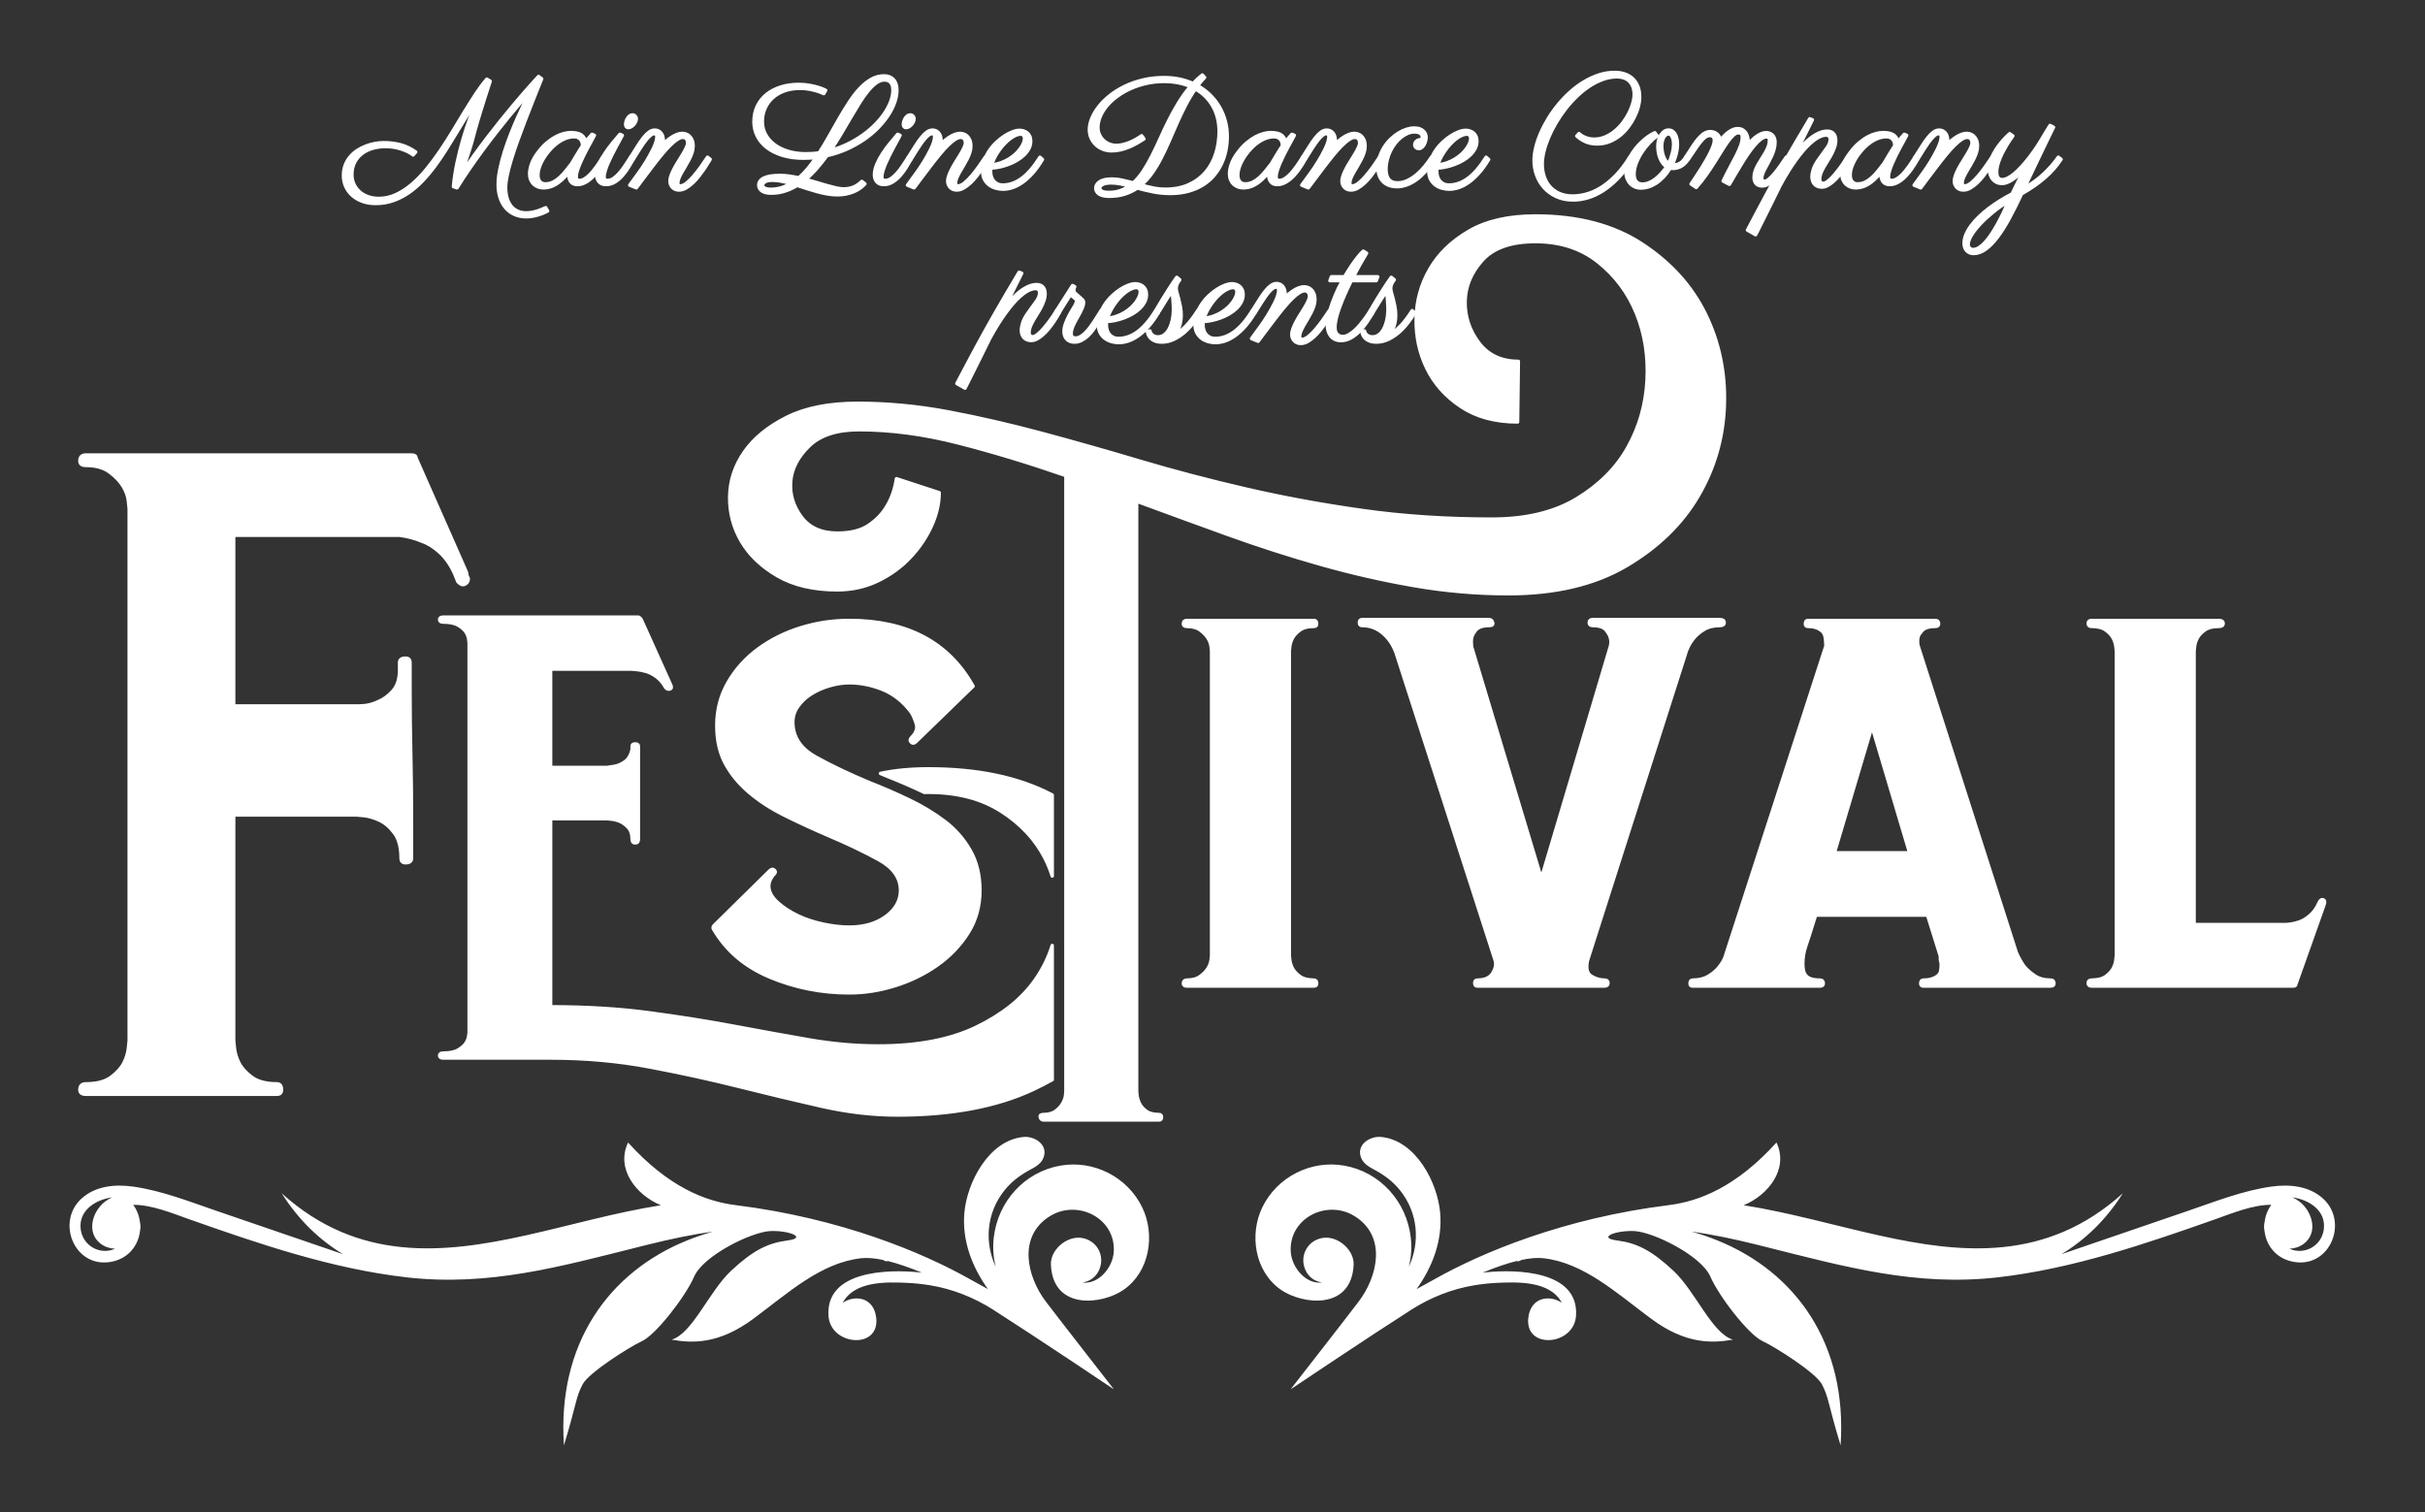 <?xml version="1.0" encoding="UTF-8" standalone="no"?><!DOCTYPE svg PUBLIC "-//W3C//DTD SVG 1.1//EN" "http://www.w3.org/Graphics/SVG/1.1/DTD/svg11.dtd"><svg width="100%" height="100%" viewBox="0 0 712 444" version="1.1" xmlns="http://www.w3.org/2000/svg" xmlns:xlink="http://www.w3.org/1999/xlink" xml:space="preserve" xmlns:serif="http://www.serif.com/" style="fill-rule:evenodd;clip-rule:evenodd;stroke-linejoin:round;stroke-miterlimit:2;"><rect x="0" y="0" width="712" height="444" fill="#333333" stroke="none"/><rect id="Alternate" x="0" y="0" width="711.9" height="443.602" style="fill:none;"/><g><g id="MLDC-Presents" serif:id="MLDC Presents"><path d="M160.782,61.96c-0.044,0.029 -0.242,0.132 -0.594,0.308c-0.352,0.176 -0.814,0.367 -1.386,0.572c-0.572,0.205 -1.225,0.392 -1.958,0.561c-0.733,0.169 -1.496,0.253 -2.288,0.253c-1.29,-0 -2.449,-0.227 -3.475,-0.682c-1.027,-0.455 -1.896,-1.096 -2.607,-1.925c-0.712,-0.829 -1.258,-1.826 -1.639,-2.992c-0.382,-1.166 -0.572,-2.46 -0.572,-3.882c-0,-1.364 0.168,-2.864 0.506,-4.499c0.337,-1.635 0.777,-3.318 1.32,-5.049c0.542,-1.73 1.155,-3.461 1.837,-5.192c0.682,-1.73 1.371,-3.376 2.067,-4.938c0.697,-1.562 1.361,-2.992 1.991,-4.29c0.631,-1.298 1.174,-2.38 1.628,-3.245c-0.821,0.939 -1.76,2.02 -2.816,3.245c-1.056,1.225 -2.181,2.566 -3.376,4.026c-1.196,1.459 -2.439,3.014 -3.729,4.663c-1.291,1.65 -2.592,3.366 -3.905,5.148c-1.312,1.782 -2.614,3.608 -3.905,5.478c-1.29,1.87 -2.522,3.751 -3.695,5.642l-1.056,-0.352c0.22,-2.39 0.583,-4.762 1.089,-7.116c0.506,-2.354 1.077,-4.62 1.715,-6.798c0.638,-2.178 1.313,-4.223 2.024,-6.137c0.712,-1.914 1.39,-3.626 2.035,-5.137c-0.982,1.349 -1.961,2.812 -2.937,4.389c-0.975,1.576 -1.961,3.197 -2.958,4.861c-0.998,1.665 -2.024,3.337 -3.08,5.016c-1.056,1.679 -2.156,3.293 -3.3,4.84c-1.144,1.547 -2.35,2.992 -3.619,4.334c-1.268,1.342 -2.618,2.507 -4.048,3.497c-1.43,0.99 -2.955,1.771 -4.575,2.343c-1.621,0.572 -3.355,0.858 -5.203,0.858c-1.423,0 -2.713,-0.212 -3.872,-0.638c-1.158,-0.425 -2.152,-1.008 -2.981,-1.749c-0.828,-0.74 -1.466,-1.609 -1.913,-2.607c-0.448,-0.997 -0.671,-2.075 -0.671,-3.233c-0,-1.13 0.179,-2.153 0.539,-3.069c0.359,-0.917 0.839,-1.731 1.44,-2.442c0.602,-0.711 1.302,-1.327 2.101,-1.848c0.8,-0.521 1.639,-0.949 2.519,-1.287c0.88,-0.337 1.771,-0.586 2.673,-0.748c0.902,-0.161 1.764,-0.242 2.585,-0.242c1.701,0 3.329,0.202 4.884,0.605c1.554,0.404 3.05,1.118 4.487,2.145l-0.77,0.858c-0.014,-0.015 -0.205,-0.15 -0.572,-0.407c-0.366,-0.257 -0.894,-0.539 -1.584,-0.847c-0.689,-0.308 -1.543,-0.587 -2.562,-0.836c-1.02,-0.249 -2.182,-0.374 -3.487,-0.374c-1.261,0 -2.482,0.169 -3.663,0.506c-1.181,0.337 -2.222,0.847 -3.124,1.529c-0.902,0.682 -1.624,1.54 -2.167,2.574c-0.542,1.034 -0.814,2.247 -0.814,3.641c0,0.997 0.195,1.921 0.583,2.772c0.389,0.85 0.928,1.587 1.617,2.21c0.69,0.624 1.518,1.111 2.486,1.463c0.968,0.352 2.039,0.528 3.212,0.528c1.76,0 3.446,-0.374 5.06,-1.122c1.613,-0.748 3.167,-1.76 4.663,-3.035c1.496,-1.276 2.937,-2.765 4.323,-4.466c1.386,-1.701 2.721,-3.498 4.004,-5.39c1.283,-1.892 2.526,-3.835 3.729,-5.83c1.202,-1.994 2.368,-3.919 3.497,-5.774c1.13,-1.855 2.23,-3.593 3.3,-5.214c1.071,-1.62 2.119,-3.017 3.146,-4.191l0.99,0.594c-0.645,1.966 -1.203,3.692 -1.672,5.181c-0.469,1.489 -0.876,2.798 -1.221,3.927c-0.345,1.129 -0.638,2.104 -0.88,2.926c-0.242,0.821 -0.451,1.554 -0.627,2.199c-0.176,0.646 -0.333,1.229 -0.473,1.749c-0.139,0.521 -0.278,1.038 -0.418,1.551c-0.139,0.514 -0.297,1.056 -0.473,1.628c-0.176,0.572 -0.388,1.236 -0.638,1.991c-0.249,0.755 -0.542,1.628 -0.88,2.618c-0.337,0.99 -0.748,2.159 -1.232,3.509c1.232,-1.863 2.497,-3.696 3.795,-5.5c1.298,-1.804 2.592,-3.549 3.883,-5.236c1.291,-1.686 2.556,-3.299 3.795,-4.839c1.239,-1.54 2.412,-2.97 3.52,-4.29c1.107,-1.32 2.126,-2.519 3.057,-3.597c0.932,-1.078 1.742,-1.998 2.431,-2.761c0.69,-0.762 1.229,-1.356 1.617,-1.782c0.389,-0.425 0.59,-0.645 0.605,-0.66l0.924,0.682c-0.865,2.142 -1.723,4.286 -2.574,6.435c-0.85,2.149 -1.668,4.242 -2.453,6.281c-0.784,2.038 -1.514,4.003 -2.189,5.895c-0.674,1.892 -1.261,3.663 -1.759,5.313c-0.499,1.65 -0.891,3.153 -1.177,4.51c-0.286,1.356 -0.429,2.519 -0.429,3.486c-0,1.144 0.135,2.178 0.407,3.102c0.271,0.924 0.663,1.709 1.177,2.354c0.513,0.645 1.147,1.14 1.902,1.485c0.756,0.345 1.61,0.517 2.563,0.517c0.719,0 1.419,-0.081 2.101,-0.242c0.682,-0.161 1.287,-0.337 1.815,-0.528c0.528,-0.191 0.953,-0.367 1.276,-0.528c0.323,-0.161 0.491,-0.242 0.506,-0.242l0.572,0.99Z" style="fill:#fff;fill-rule:nonzero;stroke:#fff;stroke-width:1px;"/><path d="M174.531,39.741c-0.191,0.382 -0.458,0.88 -0.803,1.496c-0.344,0.616 -0.715,1.295 -1.111,2.035c-0.396,0.741 -0.795,1.514 -1.199,2.321c-0.403,0.807 -0.77,1.595 -1.1,2.365c-0.33,0.77 -0.601,1.496 -0.814,2.178c-0.212,0.682 -0.319,1.257 -0.319,1.727c0,0.469 0.092,0.773 0.275,0.913c0.184,0.139 0.422,0.209 0.715,0.209c0.426,-0 0.862,-0.125 1.309,-0.374c0.448,-0.25 0.888,-0.572 1.32,-0.968c0.433,-0.396 0.855,-0.844 1.265,-1.342c0.411,-0.499 0.796,-1.001 1.155,-1.507c0.359,-0.506 0.686,-0.99 0.979,-1.452c0.293,-0.462 0.543,-0.854 0.748,-1.177l0.792,0.616c-0.249,0.469 -0.543,0.975 -0.88,1.518c-0.337,0.543 -0.708,1.089 -1.111,1.639c-0.403,0.55 -0.84,1.081 -1.309,1.595c-0.469,0.513 -0.964,0.968 -1.485,1.364c-0.52,0.396 -1.067,0.711 -1.639,0.946c-0.572,0.234 -1.158,0.352 -1.76,0.352c-0.88,-0 -1.525,-0.264 -1.935,-0.792c-0.411,-0.528 -0.616,-1.21 -0.616,-2.046c-0,-0.059 0.003,-0.187 0.011,-0.385c0.007,-0.198 0.025,-0.356 0.055,-0.473c-0.734,0.924 -1.434,1.686 -2.101,2.288c-0.668,0.601 -1.313,1.078 -1.936,1.43c-0.623,0.351 -1.225,0.597 -1.804,0.736c-0.579,0.14 -1.133,0.209 -1.661,0.209c-0.557,0 -1.082,-0.091 -1.573,-0.275c-0.491,-0.183 -0.924,-0.45 -1.298,-0.802c-0.374,-0.352 -0.667,-0.785 -0.88,-1.298c-0.212,-0.514 -0.319,-1.108 -0.319,-1.782c0,-0.836 0.187,-1.793 0.561,-2.871c0.374,-1.078 1.038,-2.24 1.991,-3.487c0.807,-1.071 1.646,-1.972 2.519,-2.706c0.873,-0.733 1.731,-1.323 2.574,-1.771c0.843,-0.447 1.646,-0.766 2.409,-0.957c0.762,-0.19 1.444,-0.286 2.046,-0.286c1.349,0 2.368,0.224 3.057,0.671c0.69,0.448 1.108,1.133 1.254,2.057c0.294,-0.366 0.602,-0.733 0.924,-1.1c0.323,-0.366 0.653,-0.74 0.99,-1.122l0.704,0.308Zm-6.753,8.36c0.19,-0.308 0.425,-0.7 0.703,-1.177c0.279,-0.477 0.572,-0.968 0.88,-1.474c0.308,-0.506 0.609,-0.994 0.902,-1.463c0.294,-0.469 0.55,-0.865 0.77,-1.188c0,-0.132 -0.018,-0.344 -0.055,-0.638c-0.036,-0.293 -0.135,-0.59 -0.297,-0.891c-0.161,-0.3 -0.418,-0.561 -0.77,-0.781c-0.352,-0.22 -0.843,-0.33 -1.474,-0.33c-0.454,0 -0.964,0.07 -1.528,0.209c-0.565,0.14 -1.166,0.374 -1.804,0.704c-0.638,0.33 -1.295,0.767 -1.969,1.309c-0.675,0.543 -1.349,1.217 -2.024,2.024c-1.012,1.217 -1.793,2.438 -2.343,3.663c-0.55,1.224 -0.825,2.328 -0.825,3.311c0,0.836 0.191,1.481 0.572,1.936c0.381,0.454 0.924,0.682 1.628,0.682c0.807,-0 1.562,-0.18 2.266,-0.539c0.704,-0.36 1.364,-0.825 1.98,-1.397c0.616,-0.572 1.202,-1.207 1.76,-1.903c0.557,-0.697 1.1,-1.382 1.628,-2.057Z" style="fill:#fff;fill-rule:nonzero;stroke:#fff;stroke-width:1px;"/><path d="M186.828,34.858c0,0.293 -0.073,0.597 -0.22,0.913c-0.146,0.315 -0.333,0.597 -0.561,0.847c-0.227,0.249 -0.48,0.454 -0.759,0.616c-0.278,0.161 -0.557,0.242 -0.835,0.242c-0.25,-0 -0.44,-0.092 -0.572,-0.275c-0.132,-0.184 -0.198,-0.407 -0.198,-0.671c-0,-0.235 0.044,-0.514 0.132,-0.836c0.088,-0.323 0.22,-0.627 0.396,-0.913c0.176,-0.286 0.388,-0.532 0.638,-0.737c0.249,-0.206 0.535,-0.308 0.857,-0.308c0.308,-0 0.572,0.117 0.792,0.352c0.22,0.234 0.33,0.491 0.33,0.77Zm-4.113,4.883c-0.191,0.382 -0.459,0.884 -0.803,1.507c-0.345,0.624 -0.715,1.306 -1.111,2.046c-0.396,0.741 -0.8,1.518 -1.21,2.332c-0.411,0.814 -0.781,1.606 -1.111,2.376c-0.33,0.77 -0.598,1.492 -0.803,2.167c-0.205,0.674 -0.308,1.246 -0.308,1.716c-0,0.425 0.088,0.715 0.264,0.869c0.176,0.154 0.425,0.231 0.748,0.231c0.601,-0 1.188,-0.198 1.76,-0.594c0.572,-0.396 1.14,-0.913 1.705,-1.551c0.564,-0.638 1.118,-1.368 1.661,-2.189c0.542,-0.821 1.085,-1.65 1.627,-2.486l0.792,0.616c-0.425,0.763 -0.905,1.577 -1.44,2.442c-0.536,0.865 -1.133,1.668 -1.793,2.409c-0.66,0.74 -1.386,1.353 -2.178,1.837c-0.792,0.484 -1.657,0.726 -2.596,0.726c-0.88,-0 -1.555,-0.264 -2.024,-0.792c-0.469,-0.528 -0.704,-1.21 -0.704,-2.046c0,-0.983 0.227,-2.01 0.682,-3.08c0.455,-1.071 1.023,-2.13 1.705,-3.179c0.682,-1.049 1.423,-2.057 2.222,-3.025c0.799,-0.968 1.536,-1.848 2.211,-2.64l0.704,0.308Z" style="fill:#fff;fill-rule:nonzero;stroke:#fff;stroke-width:1px;"/><path d="M203.503,42.953c0,0.631 -0.11,1.272 -0.33,1.925c-0.22,0.653 -0.498,1.305 -0.836,1.958c-0.337,0.653 -0.696,1.294 -1.077,1.925c-0.382,0.63 -0.741,1.239 -1.078,1.826c-0.338,0.586 -0.616,1.147 -0.836,1.683c-0.22,0.535 -0.33,1.023 -0.33,1.463c-0,0.337 0.073,0.564 0.22,0.682c0.146,0.117 0.308,0.175 0.484,0.175c0.557,0 1.18,-0.274 1.869,-0.824c0.69,-0.55 1.39,-1.243 2.101,-2.079c0.712,-0.836 1.419,-1.746 2.123,-2.728c0.704,-0.983 1.342,-1.914 1.914,-2.794l0.792,0.616c-0.117,0.176 -0.33,0.524 -0.638,1.045c-0.308,0.521 -0.689,1.114 -1.144,1.782c-0.454,0.667 -0.964,1.364 -1.529,2.09c-0.564,0.726 -1.169,1.393 -1.815,2.002c-0.645,0.608 -1.309,1.11 -1.99,1.506c-0.682,0.396 -1.368,0.594 -2.057,0.594c-0.396,0 -0.756,-0.066 -1.078,-0.198c-0.323,-0.132 -0.598,-0.315 -0.825,-0.55c-0.228,-0.234 -0.407,-0.509 -0.539,-0.824c-0.132,-0.316 -0.198,-0.649 -0.198,-1.001c-0,-0.572 0.128,-1.192 0.385,-1.859c0.256,-0.668 0.575,-1.353 0.957,-2.057c0.381,-0.704 0.799,-1.412 1.254,-2.123c0.454,-0.711 0.872,-1.39 1.254,-2.035c0.381,-0.645 0.7,-1.243 0.956,-1.793c0.257,-0.55 0.385,-1.023 0.385,-1.419c0,-0.454 -0.121,-0.836 -0.363,-1.144c-0.241,-0.308 -0.582,-0.462 -1.022,-0.462c-0.47,0 -1.012,0.195 -1.628,0.583c-0.616,0.389 -1.306,0.957 -2.068,1.705c-0.763,0.748 -1.595,1.668 -2.497,2.761c-0.902,1.093 -1.881,2.336 -2.937,3.729c-0.601,0.806 -1.188,1.584 -1.76,2.332c-0.249,0.322 -0.498,0.652 -0.748,0.99c-0.249,0.337 -0.498,0.671 -0.748,1.001c-0.249,0.33 -0.484,0.645 -0.704,0.946c-0.22,0.3 -0.418,0.56 -0.594,0.78l-1.936,-0.791l2.574,-3.542c0.367,-0.499 0.741,-1.034 1.122,-1.606c0.382,-0.572 0.759,-1.162 1.133,-1.771c0.374,-0.609 0.73,-1.221 1.067,-1.837c0.337,-0.616 0.653,-1.217 0.946,-1.804c0.425,-0.88 0.719,-1.609 0.88,-2.189c0.161,-0.579 0.242,-1.045 0.242,-1.397c0,-0.396 -0.073,-0.656 -0.22,-0.781c-0.147,-0.124 -0.352,-0.187 -0.616,-0.187c-0.279,0 -0.598,0.143 -0.957,0.429c-0.359,0.286 -0.729,0.653 -1.111,1.1c-0.381,0.448 -0.766,0.954 -1.155,1.518c-0.388,0.565 -0.759,1.126 -1.111,1.683c-0.352,0.557 -0.682,1.085 -0.99,1.584c-0.308,0.499 -0.564,0.902 -0.77,1.21l-0.792,-0.616c0.748,-1.173 1.427,-2.248 2.035,-3.223c0.609,-0.975 1.196,-1.815 1.76,-2.519c0.565,-0.704 1.115,-1.25 1.65,-1.639c0.535,-0.388 1.104,-0.583 1.705,-0.583c0.323,0 0.634,0.066 0.935,0.198c0.301,0.132 0.565,0.327 0.792,0.583c0.227,0.257 0.407,0.569 0.539,0.935c0.132,0.367 0.198,0.792 0.198,1.276c-0,0.382 -0.044,0.778 -0.132,1.188c0.645,-0.63 1.247,-1.151 1.804,-1.562c0.557,-0.41 1.07,-0.737 1.54,-0.979c0.469,-0.242 0.902,-0.414 1.298,-0.517c0.396,-0.102 0.755,-0.154 1.078,-0.154c0.278,0 0.601,0.052 0.968,0.154c0.366,0.103 0.711,0.294 1.033,0.572c0.323,0.279 0.598,0.664 0.825,1.155c0.228,0.492 0.341,1.126 0.341,1.903Z" style="fill:#fff;fill-rule:nonzero;stroke:#fff;stroke-width:1px;"/><path d="M245.851,57.208c-0.953,0 -1.918,-0.084 -2.893,-0.253c-0.975,-0.168 -1.962,-0.388 -2.959,-0.66c-0.997,-0.271 -1.994,-0.568 -2.992,-0.891c-0.997,-0.322 -1.98,-0.638 -2.947,-0.946c-1.159,0.704 -2.369,1.258 -3.63,1.661c-1.262,0.404 -2.589,0.605 -3.982,0.605c-1.188,0 -2.097,-0.212 -2.728,-0.638c-0.63,-0.425 -0.946,-0.99 -0.946,-1.693c0,-0.924 0.514,-1.636 1.54,-2.134c1.027,-0.499 2.581,-0.748 4.664,-0.748c0.909,-0 1.826,0.066 2.75,0.198c0.924,0.132 1.862,0.3 2.816,0.506c0.923,-0.807 1.803,-1.716 2.639,-2.728c0.836,-1.012 1.65,-2.097 2.442,-3.256c-0.601,0.073 -1.21,0.128 -1.826,0.165c-0.616,0.037 -1.239,0.055 -1.87,0.055c-2.302,-0 -4.355,-0.275 -6.159,-0.825c-1.804,-0.55 -3.329,-1.305 -4.576,-2.266c-1.247,-0.96 -2.196,-2.09 -2.849,-3.388c-0.652,-1.298 -0.979,-2.694 -0.979,-4.19c0,-1.76 0.338,-3.322 1.012,-4.686c0.675,-1.364 1.602,-2.512 2.783,-3.443c1.181,-0.931 2.57,-1.642 4.169,-2.134c1.598,-0.491 3.314,-0.737 5.148,-0.737c1.158,0 2.214,0.088 3.167,0.264c0.954,0.176 1.779,0.367 2.475,0.572c0.697,0.206 1.243,0.404 1.639,0.594c0.396,0.191 0.616,0.294 0.66,0.308l-0.572,0.99c-0.015,0 -0.198,-0.084 -0.55,-0.253c-0.352,-0.169 -0.836,-0.348 -1.452,-0.539c-0.616,-0.19 -1.349,-0.366 -2.2,-0.528c-0.85,-0.161 -1.767,-0.242 -2.75,-0.242c-1.73,0 -3.281,0.253 -4.652,0.759c-1.371,0.506 -2.53,1.199 -3.476,2.079c-0.946,0.88 -1.672,1.91 -2.178,3.091c-0.506,1.18 -0.759,2.438 -0.759,3.773c0,1.496 0.345,2.834 1.034,4.014c0.689,1.181 1.613,2.178 2.772,2.992c1.159,0.814 2.504,1.434 4.037,1.859c1.532,0.425 3.142,0.638 4.828,0.638c0.69,0 1.368,-0.022 2.035,-0.066c0.668,-0.044 1.331,-0.117 1.991,-0.22c1.041,-1.628 2.05,-3.314 3.025,-5.06c0.975,-1.745 1.947,-3.453 2.915,-5.125c0.968,-1.672 1.943,-3.26 2.926,-4.763c0.982,-1.503 2.005,-2.82 3.068,-3.949c1.064,-1.129 2.182,-2.027 3.355,-2.695c1.173,-0.667 2.435,-1.001 3.784,-1.001c0.528,0 1.019,0.085 1.474,0.253c0.455,0.169 0.851,0.426 1.188,0.77c0.337,0.345 0.601,0.781 0.792,1.309c0.19,0.528 0.286,1.144 0.286,1.848c-0,1.144 -0.22,2.35 -0.66,3.619c-0.44,1.269 -1.078,2.537 -1.914,3.806c-0.836,1.268 -1.855,2.515 -3.058,3.74c-1.202,1.224 -2.566,2.357 -4.092,3.398c-1.525,1.042 -3.197,1.969 -5.015,2.783c-1.819,0.814 -3.755,1.448 -5.808,1.903c-0.968,1.335 -1.965,2.592 -2.992,3.773c-1.026,1.18 -2.112,2.247 -3.256,3.201c1.115,0.293 2.208,0.605 3.278,0.935c1.071,0.33 2.086,0.63 3.047,0.901c0.961,0.272 1.852,0.499 2.673,0.682c0.821,0.184 1.547,0.275 2.178,0.275c0.938,0 1.844,-0.161 2.717,-0.484c0.872,-0.322 1.741,-0.894 2.606,-1.715l0.902,0.704c-0.014,0.014 -0.095,0.106 -0.242,0.275c-0.146,0.168 -0.366,0.373 -0.66,0.615c-0.293,0.242 -0.66,0.499 -1.1,0.77c-0.44,0.272 -0.956,0.525 -1.55,0.759c-0.594,0.235 -1.269,0.429 -2.024,0.583c-0.756,0.154 -1.595,0.231 -2.519,0.231Zm13.837,-33.724c-0.821,0 -1.635,0.294 -2.442,0.88c-0.806,0.587 -1.62,1.383 -2.442,2.387c-0.821,1.005 -1.653,2.185 -2.497,3.542c-0.843,1.357 -1.712,2.801 -2.606,4.334c-0.895,1.532 -1.826,3.113 -2.794,4.74c-0.968,1.628 -1.98,3.227 -3.036,4.796c1.76,-0.484 3.435,-1.114 5.027,-1.892c1.591,-0.777 3.065,-1.65 4.421,-2.618c1.357,-0.968 2.582,-2.005 3.674,-3.112c1.093,-1.108 2.024,-2.241 2.794,-3.399c0.77,-1.159 1.36,-2.306 1.771,-3.443c0.411,-1.137 0.616,-2.226 0.616,-3.267c-0,-0.542 -0.066,-1.001 -0.198,-1.375c-0.132,-0.374 -0.312,-0.678 -0.539,-0.913c-0.227,-0.234 -0.491,-0.403 -0.792,-0.506c-0.301,-0.102 -0.62,-0.154 -0.957,-0.154Zm-33.372,32.096c1.085,0 2.112,-0.15 3.08,-0.451c0.968,-0.3 1.906,-0.714 2.816,-1.242c-0.968,-0.279 -1.903,-0.506 -2.805,-0.682c-0.902,-0.176 -1.771,-0.264 -2.607,-0.264c-0.997,-0 -1.727,0.146 -2.189,0.44c-0.462,0.293 -0.693,0.63 -0.693,1.012c0,0.117 0.033,0.245 0.099,0.384c0.066,0.14 0.187,0.268 0.363,0.385c0.176,0.118 0.418,0.217 0.726,0.297c0.308,0.081 0.711,0.121 1.21,0.121Z" style="fill:#fff;fill-rule:nonzero;stroke:#fff;stroke-width:1px;"/><path d="M268.377,34.858c0,0.293 -0.073,0.597 -0.22,0.913c-0.146,0.315 -0.333,0.597 -0.56,0.847c-0.228,0.249 -0.481,0.454 -0.759,0.616c-0.279,0.161 -0.558,0.242 -0.836,0.242c-0.25,-0 -0.44,-0.092 -0.572,-0.275c-0.132,-0.184 -0.198,-0.407 -0.198,-0.671c-0,-0.235 0.044,-0.514 0.132,-0.836c0.088,-0.323 0.22,-0.627 0.396,-0.913c0.176,-0.286 0.388,-0.532 0.638,-0.737c0.249,-0.206 0.535,-0.308 0.858,-0.308c0.308,-0 0.571,0.117 0.791,0.352c0.22,0.234 0.33,0.491 0.33,0.77Zm-4.113,4.883c-0.191,0.382 -0.459,0.884 -0.803,1.507c-0.345,0.624 -0.715,1.306 -1.111,2.046c-0.396,0.741 -0.799,1.518 -1.21,2.332c-0.411,0.814 -0.781,1.606 -1.111,2.376c-0.33,0.77 -0.598,1.492 -0.803,2.167c-0.205,0.674 -0.308,1.246 -0.308,1.716c0,0.425 0.088,0.715 0.264,0.869c0.176,0.154 0.425,0.231 0.748,0.231c0.601,-0 1.188,-0.198 1.76,-0.594c0.572,-0.396 1.14,-0.913 1.705,-1.551c0.564,-0.638 1.118,-1.368 1.661,-2.189c0.542,-0.821 1.085,-1.65 1.628,-2.486l0.792,0.616c-0.426,0.763 -0.906,1.577 -1.441,2.442c-0.536,0.865 -1.133,1.668 -1.793,2.409c-0.66,0.74 -1.386,1.353 -2.178,1.837c-0.792,0.484 -1.657,0.726 -2.596,0.726c-0.88,-0 -1.555,-0.264 -2.024,-0.792c-0.469,-0.528 -0.704,-1.21 -0.704,-2.046c0,-0.983 0.227,-2.01 0.682,-3.08c0.455,-1.071 1.023,-2.13 1.705,-3.179c0.682,-1.049 1.423,-2.057 2.222,-3.025c0.799,-0.968 1.536,-1.848 2.211,-2.64l0.704,0.308Z" style="fill:#fff;fill-rule:nonzero;stroke:#fff;stroke-width:1px;"/><path d="M285.052,42.953c0,0.631 -0.11,1.272 -0.33,1.925c-0.22,0.653 -0.498,1.305 -0.835,1.958c-0.338,0.653 -0.697,1.294 -1.078,1.925c-0.382,0.63 -0.741,1.239 -1.078,1.826c-0.338,0.586 -0.616,1.147 -0.836,1.683c-0.22,0.535 -0.33,1.023 -0.33,1.463c-0,0.337 0.073,0.564 0.22,0.682c0.146,0.117 0.308,0.175 0.484,0.175c0.557,0 1.18,-0.274 1.87,-0.824c0.689,-0.55 1.389,-1.243 2.1,-2.079c0.712,-0.836 1.419,-1.746 2.123,-2.728c0.704,-0.983 1.342,-1.914 1.914,-2.794l0.792,0.616c-0.117,0.176 -0.33,0.524 -0.638,1.045c-0.308,0.521 -0.689,1.114 -1.144,1.782c-0.454,0.667 -0.964,1.364 -1.529,2.09c-0.564,0.726 -1.169,1.393 -1.815,2.002c-0.645,0.608 -1.308,1.11 -1.99,1.506c-0.682,0.396 -1.368,0.594 -2.057,0.594c-0.396,0 -0.756,-0.066 -1.078,-0.198c-0.323,-0.132 -0.598,-0.315 -0.825,-0.55c-0.227,-0.234 -0.407,-0.509 -0.539,-0.824c-0.132,-0.316 -0.198,-0.649 -0.198,-1.001c-0,-0.572 0.128,-1.192 0.385,-1.859c0.256,-0.668 0.575,-1.353 0.957,-2.057c0.381,-0.704 0.799,-1.412 1.254,-2.123c0.454,-0.711 0.872,-1.39 1.254,-2.035c0.381,-0.645 0.7,-1.243 0.957,-1.793c0.256,-0.55 0.385,-1.023 0.385,-1.419c-0,-0.454 -0.121,-0.836 -0.363,-1.144c-0.242,-0.308 -0.583,-0.462 -1.023,-0.462c-0.47,0 -1.012,0.195 -1.628,0.583c-0.616,0.389 -1.306,0.957 -2.068,1.705c-0.763,0.748 -1.595,1.668 -2.497,2.761c-0.902,1.093 -1.881,2.336 -2.937,3.729c-0.601,0.806 -1.188,1.584 -1.76,2.332c-0.249,0.322 -0.498,0.652 -0.748,0.99c-0.249,0.337 -0.498,0.671 -0.748,1.001c-0.249,0.33 -0.484,0.645 -0.704,0.946c-0.22,0.3 -0.418,0.56 -0.594,0.78l-1.935,-0.791l2.573,-3.542c0.367,-0.499 0.741,-1.034 1.122,-1.606c0.382,-0.572 0.759,-1.162 1.133,-1.771c0.374,-0.609 0.73,-1.221 1.067,-1.837c0.338,-0.616 0.653,-1.217 0.946,-1.804c0.425,-0.88 0.719,-1.609 0.88,-2.189c0.161,-0.579 0.242,-1.045 0.242,-1.397c0,-0.396 -0.073,-0.656 -0.22,-0.781c-0.147,-0.124 -0.352,-0.187 -0.616,-0.187c-0.278,0 -0.597,0.143 -0.957,0.429c-0.359,0.286 -0.729,0.653 -1.111,1.1c-0.381,0.448 -0.766,0.954 -1.155,1.518c-0.388,0.565 -0.759,1.126 -1.111,1.683c-0.352,0.557 -0.682,1.085 -0.99,1.584c-0.308,0.499 -0.564,0.902 -0.769,1.21l-0.792,-0.616c0.748,-1.173 1.426,-2.248 2.034,-3.223c0.609,-0.975 1.196,-1.815 1.76,-2.519c0.565,-0.704 1.115,-1.25 1.65,-1.639c0.536,-0.388 1.104,-0.583 1.705,-0.583c0.323,0 0.634,0.066 0.935,0.198c0.301,0.132 0.565,0.327 0.792,0.583c0.227,0.257 0.407,0.569 0.539,0.935c0.132,0.367 0.198,0.792 0.198,1.276c-0,0.382 -0.044,0.778 -0.132,1.188c0.645,-0.63 1.247,-1.151 1.804,-1.562c0.557,-0.41 1.07,-0.737 1.54,-0.979c0.469,-0.242 0.902,-0.414 1.298,-0.517c0.396,-0.102 0.755,-0.154 1.078,-0.154c0.278,0 0.601,0.052 0.968,0.154c0.366,0.103 0.711,0.294 1.034,0.572c0.322,0.279 0.597,0.664 0.824,1.155c0.228,0.492 0.341,1.126 0.341,1.903Z" style="fill:#fff;fill-rule:nonzero;stroke:#fff;stroke-width:1px;"/><path d="M290.948,49.355c-0.029,0.176 -0.051,0.352 -0.066,0.528c-0.015,0.176 -0.022,0.352 -0.022,0.528c0,0.528 0.077,1.03 0.231,1.507c0.154,0.476 0.381,0.894 0.682,1.254c0.301,0.359 0.675,0.641 1.122,0.847c0.447,0.205 0.957,0.308 1.529,0.308c1.921,-0 3.776,-0.653 5.566,-1.958c1.789,-1.306 3.571,-3.374 5.345,-6.204l0.748,0.66c-0.968,1.613 -1.95,2.973 -2.948,4.081c-0.997,1.107 -1.991,2.005 -2.98,2.695c-0.99,0.689 -1.962,1.187 -2.915,1.495c-0.954,0.308 -1.863,0.462 -2.728,0.462c-0.631,0 -1.298,-0.088 -2.002,-0.264c-0.704,-0.176 -1.353,-0.469 -1.947,-0.879c-0.594,-0.411 -1.085,-0.961 -1.474,-1.65c-0.388,-0.69 -0.583,-1.548 -0.583,-2.574c0,-1.1 0.187,-2.16 0.561,-3.179c0.374,-1.019 0.862,-1.969 1.463,-2.849c0.601,-0.88 1.291,-1.683 2.068,-2.409c0.777,-0.726 1.566,-1.345 2.365,-1.859c0.799,-0.513 1.58,-0.913 2.343,-1.199c0.762,-0.286 1.437,-0.429 2.024,-0.429c0.381,0 0.77,0.059 1.166,0.176c0.396,0.118 0.751,0.301 1.066,0.55c0.316,0.25 0.572,0.58 0.77,0.99c0.198,0.411 0.297,0.902 0.297,1.474c0,0.778 -0.179,1.507 -0.539,2.189c-0.359,0.682 -0.839,1.313 -1.44,1.892c-0.602,0.579 -1.298,1.1 -2.09,1.562c-0.792,0.462 -1.621,0.854 -2.486,1.177c-0.865,0.323 -1.738,0.579 -2.618,0.77c-0.88,0.19 -1.716,0.293 -2.508,0.308Zm0.176,-0.946c0.983,-0.103 1.907,-0.308 2.772,-0.616c0.865,-0.308 1.657,-0.686 2.376,-1.133c0.718,-0.447 1.36,-0.935 1.925,-1.463c0.564,-0.528 1.037,-1.063 1.419,-1.606c0.381,-0.542 0.674,-1.063 0.88,-1.562c0.205,-0.498 0.308,-0.946 0.308,-1.342c-0,-0.396 -0.107,-0.711 -0.319,-0.946c-0.213,-0.234 -0.466,-0.352 -0.759,-0.352c-0.646,0 -1.372,0.231 -2.178,0.693c-0.807,0.462 -1.614,1.1 -2.42,1.914c-0.807,0.814 -1.566,1.771 -2.277,2.871c-0.711,1.1 -1.287,2.281 -1.727,3.542Z" style="fill:#fff;fill-rule:nonzero;stroke:#fff;stroke-width:1px;"/><path d="M353.688,22.736c-0.733,0.778 -1.415,1.592 -2.046,2.442c1.379,0.763 2.607,1.676 3.685,2.739c1.078,1.063 1.987,2.233 2.728,3.509c0.741,1.276 1.305,2.643 1.694,4.103c0.389,1.459 0.583,2.966 0.583,4.52c-0,1.379 -0.136,2.75 -0.407,4.114c-0.271,1.364 -0.697,2.666 -1.276,3.905c-0.579,1.239 -1.316,2.39 -2.211,3.454c-0.894,1.063 -1.965,1.987 -3.212,2.772c-1.246,0.784 -2.669,1.4 -4.267,1.847c-1.599,0.448 -3.396,0.671 -5.39,0.671c-1.775,0 -3.461,-0.165 -5.06,-0.495c-1.598,-0.33 -3.131,-0.693 -4.597,-1.089c-1.13,0.763 -2.365,1.357 -3.707,1.782c-1.342,0.426 -2.856,0.638 -4.543,0.638c-0.689,0 -1.283,-0.062 -1.782,-0.187c-0.499,-0.124 -0.905,-0.297 -1.221,-0.517c-0.315,-0.22 -0.55,-0.473 -0.704,-0.759c-0.154,-0.286 -0.231,-0.583 -0.231,-0.891c0,-0.366 0.092,-0.715 0.275,-1.044c0.184,-0.33 0.462,-0.62 0.836,-0.869c0.374,-0.25 0.851,-0.448 1.43,-0.594c0.579,-0.147 1.258,-0.22 2.035,-0.22c1.071,-0 2.138,0.113 3.201,0.341c1.063,0.227 2.145,0.487 3.245,0.781c1.07,-0.968 2.049,-2.131 2.936,-3.487c0.888,-1.357 1.738,-2.838 2.552,-4.444c0.814,-1.606 1.613,-3.289 2.398,-5.049c0.785,-1.76 1.621,-3.527 2.508,-5.301c0.887,-1.775 1.848,-3.513 2.882,-5.214c1.034,-1.701 2.196,-3.3 3.487,-4.796c-1.1,-0.469 -2.292,-0.832 -3.575,-1.089c-1.283,-0.256 -2.658,-0.385 -4.125,-0.385c-1.789,0 -3.512,0.184 -5.17,0.55c-1.657,0.367 -3.204,0.873 -4.641,1.518c-1.438,0.646 -2.75,1.401 -3.938,2.266c-1.188,0.865 -2.204,1.8 -3.047,2.805c-0.843,1.005 -1.496,2.053 -1.958,3.146c-0.462,1.092 -0.693,2.181 -0.693,3.267c0,0.703 0.14,1.371 0.418,2.001c0.279,0.631 0.66,1.185 1.144,1.661c0.484,0.477 1.056,0.855 1.716,1.133c0.66,0.279 1.379,0.418 2.156,0.418c0.601,0 1.199,-0.069 1.793,-0.209c0.594,-0.139 1.162,-0.311 1.705,-0.517c0.542,-0.205 1.048,-0.429 1.518,-0.671c0.469,-0.242 0.88,-0.469 1.232,-0.682c0.351,-0.212 0.626,-0.388 0.824,-0.528c0.198,-0.139 0.305,-0.216 0.319,-0.231l0.704,0.924c-0.689,0.455 -1.404,0.891 -2.144,1.309c-0.741,0.418 -1.507,0.792 -2.299,1.122c-0.792,0.33 -1.614,0.594 -2.464,0.792c-0.851,0.198 -1.716,0.297 -2.596,0.297c-0.88,0 -1.716,-0.15 -2.508,-0.451c-0.792,-0.301 -1.485,-0.726 -2.079,-1.276c-0.594,-0.55 -1.067,-1.206 -1.419,-1.969c-0.352,-0.762 -0.528,-1.606 -0.528,-2.53c0,-1.055 0.239,-2.163 0.715,-3.321c0.477,-1.159 1.159,-2.307 2.046,-3.443c0.887,-1.137 1.976,-2.218 3.267,-3.245c1.291,-1.027 2.746,-1.932 4.367,-2.717c1.62,-0.784 3.402,-1.408 5.345,-1.87c1.944,-0.462 4.015,-0.693 6.215,-0.693c1.599,0 3.106,0.151 4.521,0.451c1.415,0.301 2.739,0.73 3.971,1.287c0.835,-0.894 1.737,-1.73 2.705,-2.508l0.682,0.726Zm4.246,15.817c0,-1.363 -0.154,-2.661 -0.462,-3.893c-0.308,-1.232 -0.759,-2.376 -1.353,-3.432c-0.594,-1.056 -1.323,-2.017 -2.189,-2.882c-0.865,-0.865 -1.855,-1.606 -2.97,-2.222c-1.07,1.54 -2.045,3.168 -2.925,4.884c-0.88,1.716 -1.709,3.454 -2.486,5.214c-0.777,1.759 -1.54,3.505 -2.288,5.235c-0.748,1.731 -1.529,3.384 -2.343,4.961c-0.814,1.577 -1.697,3.043 -2.651,4.4c-0.953,1.356 -2.024,2.533 -3.212,3.531c1.174,0.322 2.347,0.604 3.52,0.846c1.173,0.242 2.383,0.363 3.63,0.363c2.581,0 4.854,-0.443 6.82,-1.33c1.965,-0.888 3.607,-2.098 4.927,-3.63c1.32,-1.533 2.314,-3.333 2.981,-5.401c0.667,-2.068 1.001,-4.282 1.001,-6.644Zm-32.36,17.951c1.188,0 2.277,-0.165 3.267,-0.495c0.99,-0.33 1.91,-0.803 2.761,-1.419c-0.968,-0.249 -1.892,-0.458 -2.772,-0.626c-0.88,-0.169 -1.723,-0.253 -2.53,-0.253c-1.144,-0 -1.998,0.15 -2.563,0.451c-0.565,0.3 -0.847,0.663 -0.847,1.088c0,0.338 0.202,0.631 0.605,0.88c0.403,0.25 1.096,0.374 2.079,0.374Z" style="fill:#fff;fill-rule:nonzero;stroke:#fff;stroke-width:1px;"/><path d="M380.021,39.741c-0.191,0.382 -0.459,0.88 -0.803,1.496c-0.345,0.616 -0.715,1.295 -1.111,2.035c-0.396,0.741 -0.796,1.514 -1.199,2.321c-0.403,0.807 -0.77,1.595 -1.1,2.365c-0.33,0.77 -0.601,1.496 -0.814,2.178c-0.213,0.682 -0.319,1.257 -0.319,1.727c0,0.469 0.092,0.773 0.275,0.913c0.183,0.139 0.422,0.209 0.715,0.209c0.425,-0 0.862,-0.125 1.309,-0.374c0.447,-0.25 0.887,-0.572 1.32,-0.968c0.432,-0.396 0.854,-0.844 1.265,-1.342c0.41,-0.499 0.795,-1.001 1.155,-1.507c0.359,-0.506 0.685,-0.99 0.979,-1.452c0.293,-0.462 0.542,-0.854 0.748,-1.177l0.792,0.616c-0.25,0.469 -0.543,0.975 -0.88,1.518c-0.338,0.543 -0.708,1.089 -1.111,1.639c-0.404,0.55 -0.84,1.081 -1.309,1.595c-0.47,0.513 -0.965,0.968 -1.485,1.364c-0.521,0.396 -1.067,0.711 -1.639,0.946c-0.572,0.234 -1.159,0.352 -1.76,0.352c-0.88,-0 -1.525,-0.264 -1.936,-0.792c-0.41,-0.528 -0.616,-1.21 -0.616,-2.046c0,-0.059 0.004,-0.187 0.011,-0.385c0.008,-0.198 0.026,-0.356 0.055,-0.473c-0.733,0.924 -1.433,1.686 -2.101,2.288c-0.667,0.601 -1.312,1.078 -1.936,1.43c-0.623,0.351 -1.224,0.597 -1.803,0.736c-0.58,0.14 -1.133,0.209 -1.661,0.209c-0.558,0 -1.082,-0.091 -1.573,-0.275c-0.492,-0.183 -0.924,-0.45 -1.298,-0.802c-0.374,-0.352 -0.667,-0.785 -0.88,-1.298c-0.213,-0.514 -0.319,-1.108 -0.319,-1.782c-0,-0.836 0.187,-1.793 0.561,-2.871c0.374,-1.078 1.037,-2.24 1.991,-3.487c0.806,-1.071 1.646,-1.972 2.519,-2.706c0.872,-0.733 1.73,-1.323 2.573,-1.771c0.844,-0.447 1.647,-0.766 2.409,-0.957c0.763,-0.19 1.445,-0.286 2.046,-0.286c1.349,0 2.369,0.224 3.058,0.671c0.689,0.448 1.107,1.133 1.254,2.057c0.293,-0.366 0.601,-0.733 0.924,-1.1c0.322,-0.366 0.652,-0.74 0.99,-1.122l0.704,0.308Zm-6.754,8.36c0.191,-0.308 0.425,-0.7 0.704,-1.177c0.279,-0.477 0.572,-0.968 0.88,-1.474c0.308,-0.506 0.609,-0.994 0.902,-1.463c0.293,-0.469 0.55,-0.865 0.77,-1.188c-0,-0.132 -0.018,-0.344 -0.055,-0.638c-0.037,-0.293 -0.136,-0.59 -0.297,-0.891c-0.161,-0.3 -0.418,-0.561 -0.77,-0.781c-0.352,-0.22 -0.843,-0.33 -1.474,-0.33c-0.455,0 -0.964,0.07 -1.529,0.209c-0.564,0.14 -1.166,0.374 -1.804,0.704c-0.638,0.33 -1.294,0.767 -1.969,1.309c-0.674,0.543 -1.349,1.217 -2.023,2.024c-1.012,1.217 -1.793,2.438 -2.343,3.663c-0.55,1.224 -0.825,2.328 -0.825,3.311c-0,0.836 0.19,1.481 0.572,1.936c0.381,0.454 0.924,0.682 1.628,0.682c0.806,-0 1.562,-0.18 2.265,-0.539c0.704,-0.36 1.364,-0.825 1.98,-1.397c0.616,-0.572 1.203,-1.207 1.76,-1.903c0.558,-0.697 1.1,-1.382 1.628,-2.057Z" style="fill:#fff;fill-rule:nonzero;stroke:#fff;stroke-width:1px;"/><path d="M400.809,42.953c0,0.631 -0.11,1.272 -0.329,1.925c-0.22,0.653 -0.499,1.305 -0.836,1.958c-0.338,0.653 -0.697,1.294 -1.078,1.925c-0.382,0.63 -0.741,1.239 -1.078,1.826c-0.338,0.586 -0.616,1.147 -0.836,1.683c-0.22,0.535 -0.33,1.023 -0.33,1.463c-0,0.337 0.073,0.564 0.22,0.682c0.146,0.117 0.308,0.175 0.484,0.175c0.557,0 1.18,-0.274 1.87,-0.824c0.689,-0.55 1.389,-1.243 2.1,-2.079c0.712,-0.836 1.419,-1.746 2.123,-2.728c0.704,-0.983 1.342,-1.914 1.914,-2.794l0.792,0.616c-0.117,0.176 -0.33,0.524 -0.638,1.045c-0.308,0.521 -0.689,1.114 -1.144,1.782c-0.454,0.667 -0.964,1.364 -1.529,2.09c-0.564,0.726 -1.169,1.393 -1.815,2.002c-0.645,0.608 -1.308,1.11 -1.99,1.506c-0.682,0.396 -1.368,0.594 -2.057,0.594c-0.396,0 -0.756,-0.066 -1.078,-0.198c-0.323,-0.132 -0.598,-0.315 -0.825,-0.55c-0.227,-0.234 -0.407,-0.509 -0.539,-0.824c-0.132,-0.316 -0.198,-0.649 -0.198,-1.001c-0,-0.572 0.128,-1.192 0.385,-1.859c0.257,-0.668 0.576,-1.353 0.957,-2.057c0.381,-0.704 0.799,-1.412 1.254,-2.123c0.454,-0.711 0.872,-1.39 1.254,-2.035c0.381,-0.645 0.7,-1.243 0.957,-1.793c0.256,-0.55 0.385,-1.023 0.385,-1.419c-0,-0.454 -0.121,-0.836 -0.363,-1.144c-0.242,-0.308 -0.583,-0.462 -1.023,-0.462c-0.47,0 -1.012,0.195 -1.628,0.583c-0.616,0.389 -1.305,0.957 -2.068,1.705c-0.763,0.748 -1.595,1.668 -2.497,2.761c-0.902,1.093 -1.881,2.336 -2.937,3.729c-0.601,0.806 -1.188,1.584 -1.76,2.332c-0.249,0.322 -0.498,0.652 -0.748,0.99c-0.249,0.337 -0.498,0.671 -0.748,1.001c-0.249,0.33 -0.484,0.645 -0.704,0.946c-0.22,0.3 -0.418,0.56 -0.594,0.78l-1.935,-0.791l2.573,-3.542c0.367,-0.499 0.741,-1.034 1.122,-1.606c0.382,-0.572 0.759,-1.162 1.133,-1.771c0.374,-0.609 0.73,-1.221 1.067,-1.837c0.338,-0.616 0.653,-1.217 0.946,-1.804c0.425,-0.88 0.719,-1.609 0.88,-2.189c0.161,-0.579 0.242,-1.045 0.242,-1.397c0,-0.396 -0.073,-0.656 -0.22,-0.781c-0.147,-0.124 -0.352,-0.187 -0.616,-0.187c-0.278,0 -0.597,0.143 -0.957,0.429c-0.359,0.286 -0.729,0.653 -1.111,1.1c-0.381,0.448 -0.766,0.954 -1.155,1.518c-0.388,0.565 -0.759,1.126 -1.111,1.683c-0.352,0.557 -0.682,1.085 -0.99,1.584c-0.307,0.499 -0.564,0.902 -0.769,1.21l-0.792,-0.616c0.748,-1.173 1.426,-2.248 2.034,-3.223c0.609,-0.975 1.196,-1.815 1.76,-2.519c0.565,-0.704 1.115,-1.25 1.65,-1.639c0.536,-0.388 1.104,-0.583 1.705,-0.583c0.323,0 0.634,0.066 0.935,0.198c0.301,0.132 0.565,0.327 0.792,0.583c0.227,0.257 0.407,0.569 0.539,0.935c0.132,0.367 0.198,0.792 0.198,1.276c0,0.382 -0.044,0.778 -0.132,1.188c0.645,-0.63 1.247,-1.151 1.804,-1.562c0.557,-0.41 1.071,-0.737 1.54,-0.979c0.469,-0.242 0.902,-0.414 1.298,-0.517c0.396,-0.102 0.755,-0.154 1.078,-0.154c0.278,0 0.601,0.052 0.968,0.154c0.366,0.103 0.711,0.294 1.034,0.572c0.322,0.279 0.597,0.664 0.825,1.155c0.227,0.492 0.34,1.126 0.34,1.903Z" style="fill:#fff;fill-rule:nonzero;stroke:#fff;stroke-width:1px;"/><path d="M417.44,41.017c0.088,-0.234 0.132,-0.484 0.132,-0.748c0,-0.469 -0.187,-0.839 -0.56,-1.111c-0.374,-0.271 -0.965,-0.407 -1.771,-0.407c-0.66,0 -1.324,0.143 -1.991,0.429c-0.668,0.286 -1.309,0.679 -1.925,1.177c-0.616,0.499 -1.192,1.093 -1.727,1.782c-0.535,0.69 -0.997,1.437 -1.386,2.244c-0.389,0.807 -0.697,1.661 -0.924,2.563c-0.227,0.902 -0.341,1.808 -0.341,2.717c0,0.733 0.081,1.356 0.242,1.87c0.161,0.513 0.389,0.931 0.682,1.254c0.293,0.322 0.645,0.553 1.056,0.693c0.411,0.139 0.873,0.209 1.386,0.209c1.012,-0 1.994,-0.228 2.948,-0.682c0.953,-0.455 1.859,-1.045 2.717,-1.771c0.858,-0.726 1.649,-1.537 2.375,-2.431c0.726,-0.895 1.368,-1.775 1.925,-2.64l0.814,0.616c-0.792,1.335 -1.635,2.504 -2.53,3.509c-0.894,1.004 -1.811,1.844 -2.749,2.519c-0.939,0.674 -1.892,1.18 -2.86,1.518c-0.968,0.337 -1.914,0.505 -2.838,0.505c-0.733,0 -1.434,-0.11 -2.101,-0.33c-0.667,-0.219 -1.254,-0.553 -1.76,-1c-0.506,-0.448 -0.909,-1.023 -1.21,-1.727c-0.3,-0.704 -0.451,-1.54 -0.451,-2.508c0,-1.144 0.165,-2.226 0.495,-3.245c0.33,-1.019 0.77,-1.962 1.32,-2.827c0.55,-0.865 1.184,-1.646 1.903,-2.343c0.719,-0.696 1.47,-1.287 2.255,-1.771c0.785,-0.484 1.576,-0.854 2.376,-1.111c0.799,-0.256 1.551,-0.384 2.255,-0.384c0.718,-0 1.305,0.099 1.76,0.296c0.454,0.198 0.813,0.437 1.077,0.715c0.264,0.279 0.444,0.572 0.539,0.88c0.096,0.308 0.143,0.572 0.143,0.792c0,0.352 -0.051,0.726 -0.154,1.122c-0.102,0.396 -0.245,0.759 -0.429,1.089c-0.183,0.33 -0.41,0.605 -0.682,0.825c-0.271,0.22 -0.568,0.33 -0.89,0.33c-0.323,0 -0.602,-0.106 -0.836,-0.319c-0.235,-0.212 -0.352,-0.48 -0.352,-0.803c-0,-0.014 0.011,-0.102 0.033,-0.264c0.022,-0.161 0.091,-0.333 0.209,-0.517c0.117,-0.183 0.297,-0.348 0.539,-0.495c0.242,-0.146 0.583,-0.22 1.022,-0.22l0.264,0Z" style="fill:#fff;fill-rule:nonzero;stroke:#fff;stroke-width:1px;"/><path d="M421.95,49.355c-0.029,0.176 -0.051,0.352 -0.066,0.528c-0.014,0.176 -0.022,0.352 -0.022,0.528c0,0.528 0.077,1.03 0.231,1.507c0.154,0.476 0.382,0.894 0.682,1.254c0.301,0.359 0.675,0.641 1.122,0.847c0.447,0.205 0.957,0.308 1.529,0.308c1.921,-0 3.776,-0.653 5.566,-1.958c1.789,-1.306 3.571,-3.374 5.345,-6.204l0.748,0.66c-0.968,1.613 -1.95,2.973 -2.948,4.081c-0.997,1.107 -1.99,2.005 -2.98,2.695c-0.99,0.689 -1.962,1.187 -2.915,1.495c-0.953,0.308 -1.863,0.462 -2.728,0.462c-0.631,0 -1.298,-0.088 -2.002,-0.264c-0.704,-0.176 -1.353,-0.469 -1.947,-0.879c-0.594,-0.411 -1.085,-0.961 -1.474,-1.65c-0.388,-0.69 -0.583,-1.548 -0.583,-2.574c0,-1.1 0.187,-2.16 0.561,-3.179c0.374,-1.019 0.862,-1.969 1.463,-2.849c0.602,-0.88 1.291,-1.683 2.068,-2.409c0.777,-0.726 1.566,-1.345 2.365,-1.859c0.799,-0.513 1.58,-0.913 2.343,-1.199c0.762,-0.286 1.437,-0.429 2.024,-0.429c0.381,0 0.77,0.059 1.166,0.176c0.396,0.118 0.751,0.301 1.067,0.55c0.315,0.25 0.572,0.58 0.77,0.99c0.198,0.411 0.297,0.902 0.297,1.474c-0,0.778 -0.18,1.507 -0.539,2.189c-0.36,0.682 -0.84,1.313 -1.441,1.892c-0.602,0.579 -1.298,1.1 -2.09,1.562c-0.792,0.462 -1.621,0.854 -2.486,1.177c-0.865,0.323 -1.738,0.579 -2.618,0.77c-0.88,0.19 -1.716,0.293 -2.508,0.308Zm0.176,-0.946c0.983,-0.103 1.907,-0.308 2.772,-0.616c0.865,-0.308 1.657,-0.686 2.376,-1.133c0.719,-0.447 1.36,-0.935 1.925,-1.463c0.564,-0.528 1.037,-1.063 1.419,-1.606c0.381,-0.542 0.674,-1.063 0.88,-1.562c0.205,-0.498 0.308,-0.946 0.308,-1.342c-0,-0.396 -0.107,-0.711 -0.319,-0.946c-0.213,-0.234 -0.466,-0.352 -0.759,-0.352c-0.646,0 -1.372,0.231 -2.178,0.693c-0.807,0.462 -1.613,1.1 -2.42,1.914c-0.807,0.814 -1.566,1.771 -2.277,2.871c-0.711,1.1 -1.287,2.281 -1.727,3.542Z" style="fill:#fff;fill-rule:nonzero;stroke:#fff;stroke-width:1px;"/><path d="M463.616,39.213c0.014,0.03 0.124,0.129 0.33,0.297c0.205,0.169 0.495,0.356 0.869,0.561c0.374,0.206 0.832,0.389 1.375,0.55c0.542,0.162 1.158,0.242 1.847,0.242c1.159,0 2.252,-0.22 3.278,-0.66c1.027,-0.44 1.976,-1.019 2.849,-1.738c0.873,-0.718 1.657,-1.539 2.354,-2.463c0.697,-0.924 1.287,-1.87 1.771,-2.838c0.484,-0.968 0.858,-1.921 1.122,-2.86c0.264,-0.939 0.396,-1.782 0.396,-2.53c-0,-0.895 -0.132,-1.672 -0.396,-2.332c-0.264,-0.66 -0.62,-1.202 -1.067,-1.628c-0.447,-0.425 -0.975,-0.74 -1.584,-0.946c-0.609,-0.205 -1.265,-0.308 -1.969,-0.308c-1.393,0 -2.775,0.246 -4.147,0.737c-1.371,0.492 -2.702,1.163 -3.992,2.013c-1.291,0.851 -2.53,1.852 -3.718,3.003c-1.188,1.151 -2.295,2.387 -3.322,3.707c-1.027,1.32 -1.958,2.695 -2.794,4.125c-0.836,1.43 -1.551,2.848 -2.145,4.256c-0.594,1.408 -1.052,2.776 -1.375,4.103c-0.322,1.327 -0.484,2.548 -0.484,3.663c0,1.29 0.187,2.508 0.561,3.652c0.374,1.144 0.935,2.141 1.683,2.991c0.748,0.851 1.683,1.522 2.805,2.013c1.122,0.492 2.431,0.737 3.927,0.737c1.334,0 2.72,-0.205 4.158,-0.616c1.437,-0.41 2.87,-1.07 4.3,-1.98c1.43,-0.909 2.842,-2.086 4.235,-3.53c1.393,-1.445 2.728,-3.201 4.004,-5.269l0.792,0.616c-1.379,2.244 -2.816,4.128 -4.312,5.654c-1.496,1.525 -2.992,2.753 -4.488,3.684c-1.496,0.932 -2.97,1.599 -4.421,2.002c-1.452,0.404 -2.831,0.605 -4.136,0.605c-1.877,0 -3.535,-0.333 -4.972,-1.001c-1.437,-0.667 -2.64,-1.543 -3.608,-2.629c-0.968,-1.085 -1.697,-2.32 -2.189,-3.706c-0.491,-1.386 -0.737,-2.798 -0.737,-4.235c0,-1.232 0.173,-2.545 0.517,-3.938c0.345,-1.393 0.833,-2.808 1.463,-4.246c0.631,-1.437 1.39,-2.874 2.277,-4.311c0.888,-1.438 1.877,-2.812 2.97,-4.125c1.093,-1.313 2.277,-2.534 3.553,-3.663c1.276,-1.129 2.614,-2.108 4.015,-2.937c1.4,-0.828 2.845,-1.481 4.333,-1.958c1.489,-0.476 3.003,-0.714 4.543,-0.714c0.968,-0 1.896,0.135 2.783,0.406c0.887,0.272 1.668,0.701 2.343,1.287c0.674,0.587 1.21,1.339 1.606,2.255c0.396,0.917 0.594,2.02 0.594,3.311c-0,0.865 -0.132,1.804 -0.396,2.816c-0.264,1.012 -0.649,2.027 -1.155,3.047c-0.506,1.019 -1.122,2.005 -1.848,2.959c-0.726,0.953 -1.547,1.792 -2.464,2.518c-0.917,0.726 -1.929,1.309 -3.036,1.749c-1.107,0.44 -2.284,0.66 -3.531,0.66c-1.334,0 -2.496,-0.223 -3.486,-0.671c-0.99,-0.447 -1.837,-1.001 -2.541,-1.661l0.66,-0.726Z" style="fill:#fff;fill-rule:nonzero;stroke:#fff;stroke-width:1px;"/><path d="M490.894,48.387c0.059,0.015 0.117,0.022 0.176,0.022l0.198,-0c0.411,-0 0.785,-0.04 1.122,-0.121c0.337,-0.081 0.649,-0.209 0.935,-0.385c0.286,-0.176 0.561,-0.407 0.825,-0.693c0.264,-0.286 0.52,-0.634 0.77,-1.045l0.792,0.616c-0.704,0.997 -1.43,1.694 -2.178,2.09c-0.748,0.396 -1.54,0.594 -2.376,0.594c-0.308,-0 -0.579,-0.03 -0.814,-0.088c-0.631,1.056 -1.305,1.954 -2.024,2.695c-0.718,0.74 -1.452,1.345 -2.2,1.815c-0.748,0.469 -1.488,0.81 -2.222,1.022c-0.733,0.213 -1.415,0.319 -2.045,0.319c-0.646,0 -1.243,-0.113 -1.793,-0.341c-0.55,-0.227 -1.023,-0.553 -1.419,-0.978c-0.396,-0.426 -0.704,-0.932 -0.924,-1.518c-0.22,-0.587 -0.33,-1.247 -0.33,-1.98c-0,-0.734 0.117,-1.482 0.352,-2.244c0.234,-0.763 0.553,-1.518 0.957,-2.266c0.403,-0.748 0.876,-1.47 1.419,-2.167c0.542,-0.696 1.129,-1.345 1.76,-1.947c0.63,-0.601 1.283,-1.144 1.957,-1.628c0.675,-0.484 1.35,-0.88 2.024,-1.188l0.704,0.924c-0.777,0.558 -1.565,1.262 -2.365,2.112c-0.799,0.851 -1.525,1.782 -2.177,2.794c-0.653,1.012 -1.188,2.064 -1.606,3.157c-0.418,1.092 -0.627,2.152 -0.627,3.179c-0,0.924 0.205,1.639 0.616,2.145c0.41,0.506 1.034,0.759 1.87,0.759c0.645,-0 1.283,-0.132 1.913,-0.396c0.631,-0.264 1.247,-0.624 1.848,-1.078c0.602,-0.455 1.181,-0.994 1.738,-1.617c0.558,-0.624 1.086,-1.287 1.584,-1.991c-0.425,-0.249 -0.799,-0.583 -1.122,-1.001c-0.322,-0.418 -0.594,-0.895 -0.814,-1.43c-0.22,-0.535 -0.385,-1.111 -0.495,-1.727c-0.11,-0.616 -0.165,-1.247 -0.165,-1.892c0,-0.645 0.081,-1.254 0.242,-1.826c0.162,-0.572 0.385,-1.074 0.671,-1.507c0.286,-0.432 0.62,-0.773 1.001,-1.023c0.381,-0.249 0.799,-0.374 1.254,-0.374c0.411,0 0.777,0.107 1.1,0.319c0.323,0.213 0.594,0.506 0.814,0.88c0.22,0.374 0.389,0.818 0.506,1.331c0.117,0.514 0.176,1.064 0.176,1.65c-0,0.44 -0.037,0.924 -0.11,1.452c-0.073,0.528 -0.18,1.06 -0.319,1.595c-0.139,0.535 -0.308,1.063 -0.506,1.584c-0.198,0.521 -0.429,0.986 -0.693,1.397Zm-2.992,-5.478c0,0.426 0.037,0.887 0.11,1.386c0.074,0.499 0.191,0.983 0.352,1.452c0.162,0.469 0.367,0.906 0.616,1.309c0.249,0.403 0.557,0.722 0.924,0.957c0.264,-0.513 0.488,-1.038 0.671,-1.573c0.183,-0.535 0.337,-1.052 0.462,-1.551c0.125,-0.499 0.213,-0.964 0.264,-1.397c0.051,-0.432 0.077,-0.81 0.077,-1.133c0,-0.44 -0.037,-0.843 -0.11,-1.21c-0.073,-0.366 -0.172,-0.685 -0.297,-0.957c-0.125,-0.271 -0.279,-0.484 -0.462,-0.638c-0.183,-0.154 -0.385,-0.231 -0.605,-0.231c-0.293,0 -0.565,0.099 -0.814,0.297c-0.249,0.198 -0.462,0.462 -0.638,0.792c-0.176,0.33 -0.311,0.712 -0.407,1.144c-0.095,0.433 -0.143,0.884 -0.143,1.353Z" style="fill:#fff;fill-rule:nonzero;stroke:#fff;stroke-width:1px;"/><path d="M513.223,42.403c0.425,-0.498 0.865,-0.96 1.32,-1.386c0.454,-0.425 0.909,-0.792 1.364,-1.1c0.454,-0.308 0.905,-0.546 1.352,-0.715c0.448,-0.168 0.877,-0.253 1.287,-0.253c0.323,0 0.642,0.055 0.957,0.165c0.316,0.11 0.598,0.279 0.847,0.506c0.25,0.228 0.448,0.517 0.594,0.869c0.147,0.352 0.22,0.77 0.22,1.254c0,0.704 -0.095,1.397 -0.286,2.079c-0.19,0.682 -0.432,1.346 -0.726,1.991c-0.293,0.645 -0.605,1.269 -0.935,1.87c-0.33,0.601 -0.641,1.177 -0.935,1.727c-0.293,0.55 -0.535,1.07 -0.726,1.562c-0.19,0.491 -0.286,0.942 -0.286,1.353c0,0.322 0.085,0.553 0.253,0.693c0.169,0.139 0.349,0.209 0.539,0.209c0.382,-0 0.833,-0.22 1.353,-0.66c0.521,-0.44 1.067,-1.005 1.639,-1.694c0.572,-0.69 1.148,-1.449 1.727,-2.277c0.579,-0.829 1.133,-1.639 1.661,-2.431l0.792,0.616c-0.191,0.308 -0.436,0.715 -0.737,1.221c-0.301,0.506 -0.649,1.048 -1.045,1.628c-0.396,0.579 -0.829,1.166 -1.298,1.76c-0.469,0.594 -0.964,1.129 -1.485,1.606c-0.52,0.476 -1.059,0.865 -1.617,1.166c-0.557,0.3 -1.114,0.45 -1.672,0.45c-0.308,0 -0.605,-0.044 -0.89,-0.132c-0.286,-0.087 -0.539,-0.23 -0.759,-0.428c-0.22,-0.198 -0.396,-0.459 -0.528,-0.781c-0.132,-0.323 -0.198,-0.719 -0.198,-1.188c-0,-0.646 0.11,-1.276 0.33,-1.892c0.22,-0.616 0.498,-1.225 0.836,-1.826c0.337,-0.601 0.7,-1.199 1.088,-1.793c0.389,-0.594 0.752,-1.184 1.089,-1.771c0.338,-0.587 0.616,-1.177 0.836,-1.771c0.22,-0.594 0.33,-1.199 0.33,-1.815c0,-0.308 -0.058,-0.553 -0.176,-0.737c-0.117,-0.183 -0.337,-0.275 -0.66,-0.275c-0.513,0 -1.056,0.209 -1.628,0.627c-0.571,0.418 -1.165,0.979 -1.781,1.683c-0.616,0.704 -1.247,1.522 -1.892,2.453c-0.646,0.931 -1.287,1.914 -1.925,2.948c-0.638,1.034 -1.269,2.082 -1.892,3.146c-0.623,1.063 -1.221,2.086 -1.793,3.069l-1.848,-0.968c0.777,-1.599 1.507,-3.029 2.189,-4.29c0.682,-1.261 1.28,-2.402 1.793,-3.421c0.513,-1.019 0.917,-1.951 1.21,-2.794c0.293,-0.843 0.44,-1.639 0.44,-2.387c-0,-0.146 -0.015,-0.297 -0.044,-0.451c-0.03,-0.154 -0.088,-0.289 -0.176,-0.407c-0.088,-0.117 -0.202,-0.216 -0.341,-0.297c-0.139,-0.08 -0.319,-0.121 -0.539,-0.121c-0.499,0 -1.005,0.231 -1.518,0.693c-0.513,0.462 -1.056,1.093 -1.628,1.892c-0.572,0.8 -1.184,1.731 -1.837,2.794c-0.652,1.063 -1.356,2.189 -2.112,3.377c-0.755,1.188 -1.573,2.409 -2.453,3.663c-0.879,1.254 -1.84,2.467 -2.881,3.64l-1.518,-1.011c0.469,-0.704 0.964,-1.449 1.485,-2.233c0.52,-0.785 1.034,-1.581 1.54,-2.387c0.506,-0.807 0.989,-1.61 1.451,-2.409c0.462,-0.799 0.869,-1.558 1.221,-2.277c0.352,-0.719 0.631,-1.378 0.836,-1.98c0.206,-0.601 0.308,-1.114 0.308,-1.54c0,-0.498 -0.124,-0.858 -0.374,-1.078c-0.249,-0.22 -0.572,-0.33 -0.968,-0.33c-0.469,0 -0.927,0.169 -1.375,0.506c-0.447,0.338 -0.916,0.814 -1.407,1.43c-0.492,0.616 -1.02,1.353 -1.584,2.211c-0.565,0.858 -1.207,1.8 -1.925,2.827l-0.792,-0.616c0.777,-1.232 1.477,-2.317 2.101,-3.256c0.623,-0.938 1.213,-1.723 1.771,-2.354c0.557,-0.63 1.111,-1.107 1.66,-1.43c0.55,-0.322 1.148,-0.484 1.793,-0.484c0.191,0 0.437,0.037 0.737,0.11c0.301,0.074 0.598,0.206 0.891,0.396c0.294,0.191 0.554,0.455 0.781,0.792c0.228,0.338 0.363,0.77 0.407,1.298c0.821,-1.056 1.679,-1.899 2.574,-2.53c0.895,-0.63 1.738,-0.945 2.53,-0.945c0.572,-0 1.056,0.113 1.452,0.34c0.396,0.228 0.715,0.525 0.957,0.891c0.242,0.367 0.418,0.781 0.528,1.243c0.11,0.462 0.165,0.928 0.165,1.397c-0,0.118 -0.004,0.242 -0.011,0.374c-0.008,0.132 -0.019,0.264 -0.033,0.396Z" style="fill:#fff;fill-rule:nonzero;stroke:#fff;stroke-width:1px;"/><path d="M532.12,35.188l-4.994,10.031c0.88,-1.129 1.804,-2.181 2.772,-3.157c0.968,-0.975 1.958,-1.771 2.97,-2.387c0.747,-0.44 1.407,-0.744 1.979,-0.913c0.572,-0.168 1.115,-0.253 1.628,-0.253c0.499,0 0.91,0.081 1.232,0.242c0.323,0.162 0.58,0.374 0.77,0.638c0.191,0.264 0.323,0.554 0.396,0.869c0.073,0.316 0.11,0.627 0.11,0.935c0,0.69 -0.117,1.372 -0.352,2.046c-0.234,0.675 -0.524,1.342 -0.869,2.002c-0.344,0.66 -0.722,1.309 -1.133,1.947c-0.41,0.638 -0.788,1.261 -1.133,1.87c-0.344,0.608 -0.634,1.206 -0.869,1.793c-0.234,0.586 -0.352,1.151 -0.352,1.694c0,0.264 0.033,0.48 0.099,0.649c0.066,0.168 0.154,0.3 0.264,0.396c0.11,0.095 0.231,0.157 0.363,0.187c0.132,0.029 0.264,0.044 0.396,0.044c0.279,-0 0.605,-0.129 0.979,-0.385c0.374,-0.257 0.774,-0.594 1.199,-1.012c0.426,-0.418 0.862,-0.895 1.309,-1.43c0.447,-0.536 0.88,-1.086 1.298,-1.65c0.418,-0.565 0.81,-1.122 1.177,-1.672c0.367,-0.55 0.689,-1.052 0.968,-1.507l0.814,0.616c-0.161,0.323 -0.4,0.748 -0.715,1.276c-0.315,0.528 -0.686,1.096 -1.111,1.705c-0.425,0.608 -0.891,1.217 -1.397,1.826c-0.506,0.608 -1.038,1.162 -1.595,1.661c-0.557,0.498 -1.125,0.905 -1.705,1.22c-0.579,0.316 -1.147,0.473 -1.705,0.473c-0.381,0 -0.748,-0.058 -1.1,-0.176c-0.352,-0.117 -0.659,-0.297 -0.923,-0.538c-0.264,-0.242 -0.477,-0.554 -0.638,-0.935c-0.162,-0.382 -0.242,-0.836 -0.242,-1.364c-0,-0.631 0.128,-1.357 0.385,-2.178c0.256,-0.822 0.751,-1.76 1.484,-2.816c0.602,-0.865 1.122,-1.588 1.562,-2.167c0.44,-0.579 0.803,-1.085 1.089,-1.518c0.286,-0.432 0.495,-0.828 0.627,-1.188c0.132,-0.359 0.198,-0.759 0.198,-1.199c0,-0.381 -0.11,-0.674 -0.33,-0.88c-0.22,-0.205 -0.469,-0.308 -0.748,-0.308c-0.748,0 -1.518,0.213 -2.31,0.638c-0.791,0.426 -1.576,0.987 -2.353,1.683c-0.778,0.697 -1.54,1.492 -2.288,2.387c-0.748,0.895 -1.456,1.808 -2.123,2.739c-0.667,0.931 -1.283,1.844 -1.848,2.739c-0.565,0.894 -1.052,1.697 -1.463,2.409c-0.411,0.711 -0.73,1.283 -0.957,1.716c-0.227,0.432 -0.348,0.656 -0.363,0.67c-0.616,1.262 -1.217,2.483 -1.804,3.663c-0.586,1.181 -1.14,2.299 -1.661,3.355c-0.52,1.056 -1.001,2.02 -1.441,2.893c-0.44,0.873 -0.821,1.631 -1.143,2.277c-0.323,0.645 -0.576,1.151 -0.759,1.518c-0.184,0.366 -0.283,0.557 -0.297,0.572l-2.398,-1.364c1.202,-2.273 2.288,-4.327 3.256,-6.16c0.967,-1.833 1.891,-3.56 2.771,-5.181c0.88,-1.62 1.746,-3.193 2.596,-4.718c0.851,-1.526 1.753,-3.12 2.706,-4.785c0.953,-1.665 1.991,-3.454 3.113,-5.368c1.122,-1.914 2.401,-4.073 3.839,-6.478l0.77,0.308Z" style="fill:#fff;fill-rule:nonzero;stroke:#fff;stroke-width:1px;"/><path d="M559.816,39.741c-0.191,0.382 -0.458,0.88 -0.803,1.496c-0.345,0.616 -0.715,1.295 -1.111,2.035c-0.396,0.741 -0.796,1.514 -1.199,2.321c-0.403,0.807 -0.77,1.595 -1.1,2.365c-0.33,0.77 -0.601,1.496 -0.814,2.178c-0.212,0.682 -0.319,1.257 -0.319,1.727c0,0.469 0.092,0.773 0.275,0.913c0.184,0.139 0.422,0.209 0.715,0.209c0.425,-0 0.862,-0.125 1.309,-0.374c0.447,-0.25 0.887,-0.572 1.32,-0.968c0.433,-0.396 0.854,-0.844 1.265,-1.342c0.411,-0.499 0.796,-1.001 1.155,-1.507c0.359,-0.506 0.685,-0.99 0.979,-1.452c0.293,-0.462 0.542,-0.854 0.748,-1.177l0.792,0.616c-0.25,0.469 -0.543,0.975 -0.88,1.518c-0.338,0.543 -0.708,1.089 -1.111,1.639c-0.403,0.55 -0.84,1.081 -1.309,1.595c-0.469,0.513 -0.964,0.968 -1.485,1.364c-0.521,0.396 -1.067,0.711 -1.639,0.946c-0.572,0.234 -1.159,0.352 -1.76,0.352c-0.88,-0 -1.525,-0.264 -1.936,-0.792c-0.41,-0.528 -0.616,-1.21 -0.616,-2.046c0,-0.059 0.004,-0.187 0.011,-0.385c0.008,-0.198 0.026,-0.356 0.055,-0.473c-0.733,0.924 -1.433,1.686 -2.101,2.288c-0.667,0.601 -1.312,1.078 -1.935,1.43c-0.624,0.351 -1.225,0.597 -1.804,0.736c-0.58,0.14 -1.133,0.209 -1.661,0.209c-0.558,0 -1.082,-0.091 -1.573,-0.275c-0.491,-0.183 -0.924,-0.45 -1.298,-0.802c-0.374,-0.352 -0.667,-0.785 -0.88,-1.298c-0.213,-0.514 -0.319,-1.108 -0.319,-1.782c0,-0.836 0.187,-1.793 0.561,-2.871c0.374,-1.078 1.038,-2.24 1.991,-3.487c0.807,-1.071 1.646,-1.972 2.519,-2.706c0.872,-0.733 1.73,-1.323 2.574,-1.771c0.843,-0.447 1.646,-0.766 2.408,-0.957c0.763,-0.19 1.445,-0.286 2.046,-0.286c1.35,0 2.369,0.224 3.058,0.671c0.689,0.448 1.107,1.133 1.254,2.057c0.293,-0.366 0.601,-0.733 0.924,-1.1c0.323,-0.366 0.653,-0.74 0.99,-1.122l0.704,0.308Zm-6.754,8.36c0.191,-0.308 0.426,-0.7 0.704,-1.177c0.279,-0.477 0.572,-0.968 0.88,-1.474c0.308,-0.506 0.609,-0.994 0.902,-1.463c0.293,-0.469 0.55,-0.865 0.77,-1.188c0,-0.132 -0.018,-0.344 -0.055,-0.638c-0.037,-0.293 -0.136,-0.59 -0.297,-0.891c-0.161,-0.3 -0.418,-0.561 -0.77,-0.781c-0.352,-0.22 -0.843,-0.33 -1.474,-0.33c-0.454,0 -0.964,0.07 -1.529,0.209c-0.564,0.14 -1.166,0.374 -1.804,0.704c-0.637,0.33 -1.294,0.767 -1.968,1.309c-0.675,0.543 -1.35,1.217 -2.024,2.024c-1.012,1.217 -1.793,2.438 -2.343,3.663c-0.55,1.224 -0.825,2.328 -0.825,3.311c-0,0.836 0.191,1.481 0.572,1.936c0.381,0.454 0.924,0.682 1.628,0.682c0.806,-0 1.562,-0.18 2.266,-0.539c0.704,-0.36 1.364,-0.825 1.98,-1.397c0.615,-0.572 1.202,-1.207 1.759,-1.903c0.558,-0.697 1.1,-1.382 1.628,-2.057Z" style="fill:#fff;fill-rule:nonzero;stroke:#fff;stroke-width:1px;"/><path d="M580.605,42.953c-0,0.631 -0.11,1.272 -0.33,1.925c-0.22,0.653 -0.499,1.305 -0.836,1.958c-0.338,0.653 -0.697,1.294 -1.078,1.925c-0.382,0.63 -0.741,1.239 -1.078,1.826c-0.337,0.586 -0.616,1.147 -0.836,1.683c-0.22,0.535 -0.33,1.023 -0.33,1.463c-0,0.337 0.073,0.564 0.22,0.682c0.147,0.117 0.308,0.175 0.484,0.175c0.557,0 1.18,-0.274 1.87,-0.824c0.689,-0.55 1.389,-1.243 2.101,-2.079c0.711,-0.836 1.419,-1.746 2.123,-2.728c0.703,-0.983 1.341,-1.914 1.913,-2.794l0.792,0.616c-0.117,0.176 -0.33,0.524 -0.638,1.045c-0.308,0.521 -0.689,1.114 -1.144,1.782c-0.454,0.667 -0.964,1.364 -1.528,2.09c-0.565,0.726 -1.17,1.393 -1.815,2.002c-0.646,0.608 -1.309,1.11 -1.991,1.506c-0.682,0.396 -1.368,0.594 -2.057,0.594c-0.396,0 -0.755,-0.066 -1.078,-0.198c-0.323,-0.132 -0.598,-0.315 -0.825,-0.55c-0.227,-0.234 -0.407,-0.509 -0.539,-0.824c-0.132,-0.316 -0.198,-0.649 -0.198,-1.001c0,-0.572 0.128,-1.192 0.385,-1.859c0.257,-0.668 0.576,-1.353 0.957,-2.057c0.381,-0.704 0.799,-1.412 1.254,-2.123c0.455,-0.711 0.873,-1.39 1.254,-2.035c0.381,-0.645 0.7,-1.243 0.957,-1.793c0.256,-0.55 0.385,-1.023 0.385,-1.419c-0,-0.454 -0.121,-0.836 -0.363,-1.144c-0.242,-0.308 -0.583,-0.462 -1.023,-0.462c-0.469,0 -1.012,0.195 -1.628,0.583c-0.616,0.389 -1.305,0.957 -2.068,1.705c-0.763,0.748 -1.595,1.668 -2.497,2.761c-0.902,1.093 -1.881,2.336 -2.937,3.729c-0.601,0.806 -1.188,1.584 -1.76,2.332c-0.249,0.322 -0.498,0.652 -0.747,0.99c-0.25,0.337 -0.499,0.671 -0.748,1.001c-0.25,0.33 -0.484,0.645 -0.704,0.946c-0.22,0.3 -0.418,0.56 -0.594,0.78l-1.936,-0.791l2.574,-3.542c0.366,-0.499 0.74,-1.034 1.122,-1.606c0.381,-0.572 0.758,-1.162 1.132,-1.771c0.374,-0.609 0.73,-1.221 1.067,-1.837c0.338,-0.616 0.653,-1.217 0.946,-1.804c0.426,-0.88 0.719,-1.609 0.88,-2.189c0.162,-0.579 0.242,-1.045 0.242,-1.397c0,-0.396 -0.073,-0.656 -0.22,-0.781c-0.146,-0.124 -0.352,-0.187 -0.616,-0.187c-0.278,0 -0.597,0.143 -0.957,0.429c-0.359,0.286 -0.729,0.653 -1.111,1.1c-0.381,0.448 -0.766,0.954 -1.154,1.518c-0.389,0.565 -0.759,1.126 -1.111,1.683c-0.352,0.557 -0.682,1.085 -0.99,1.584c-0.308,0.499 -0.565,0.902 -0.77,1.21l-0.792,-0.616c0.748,-1.173 1.426,-2.248 2.035,-3.223c0.608,-0.975 1.195,-1.815 1.76,-2.519c0.564,-0.704 1.114,-1.25 1.649,-1.639c0.536,-0.388 1.104,-0.583 1.705,-0.583c0.323,0 0.635,0.066 0.935,0.198c0.301,0.132 0.565,0.327 0.792,0.583c0.228,0.257 0.407,0.569 0.539,0.935c0.132,0.367 0.198,0.792 0.198,1.276c0,0.382 -0.044,0.778 -0.132,1.188c0.645,-0.63 1.247,-1.151 1.804,-1.562c0.557,-0.41 1.071,-0.737 1.54,-0.979c0.469,-0.242 0.902,-0.414 1.298,-0.517c0.396,-0.102 0.755,-0.154 1.078,-0.154c0.278,0 0.601,0.052 0.968,0.154c0.366,0.103 0.711,0.294 1.034,0.572c0.322,0.279 0.597,0.664 0.825,1.155c0.227,0.492 0.341,1.126 0.341,1.903Z" style="fill:#fff;fill-rule:nonzero;stroke:#fff;stroke-width:1px;"/><path d="M594.574,49.465c-0.572,0.63 -1.151,1.213 -1.738,1.749c-0.587,0.535 -1.166,1.001 -1.738,1.397c-0.572,0.396 -1.133,0.707 -1.683,0.935c-0.55,0.227 -1.081,0.341 -1.595,0.341c-0.572,-0 -1.089,-0.107 -1.551,-0.319c-0.462,-0.213 -0.858,-0.517 -1.188,-0.913c-0.33,-0.396 -0.583,-0.866 -0.759,-1.408c-0.176,-0.543 -0.264,-1.144 -0.264,-1.804c0,-0.88 0.184,-1.797 0.55,-2.75c0.367,-0.953 0.84,-1.881 1.419,-2.783c0.58,-0.902 1.225,-1.756 1.936,-2.563c0.711,-0.806 1.404,-1.503 2.079,-2.09l0.946,0.66c-0.176,0.25 -0.418,0.594 -0.726,1.034c-0.308,0.44 -0.638,0.95 -0.99,1.529c-0.352,0.58 -0.708,1.206 -1.067,1.881c-0.359,0.675 -0.685,1.364 -0.979,2.068c-0.293,0.704 -0.531,1.408 -0.715,2.112c-0.183,0.704 -0.275,1.364 -0.275,1.98c0,0.293 0.026,0.575 0.077,0.847c0.052,0.271 0.14,0.509 0.264,0.715c0.125,0.205 0.29,0.366 0.495,0.484c0.206,0.117 0.47,0.176 0.792,0.176c0.514,-0 1.074,-0.158 1.683,-0.473c0.609,-0.316 1.239,-0.748 1.892,-1.298c0.653,-0.55 1.32,-1.192 2.002,-1.925c0.682,-0.733 1.353,-1.518 2.013,-2.354c0.66,-0.836 1.298,-1.698 1.914,-2.585c0.616,-0.887 1.188,-1.763 1.716,-2.629c0.469,-0.777 0.938,-1.558 1.407,-2.343c0.47,-0.784 0.939,-1.55 1.408,-2.298l1.034,0.528c-0.014,0.029 -0.15,0.304 -0.407,0.824c-0.256,0.521 -0.597,1.225 -1.023,2.112c-0.425,0.888 -0.92,1.914 -1.485,3.08c-0.564,1.166 -1.162,2.405 -1.792,3.718c-0.631,1.313 -1.273,2.658 -1.925,4.037c-0.653,1.378 -1.287,2.72 -1.903,4.025c2.068,-1.143 3.941,-2.5 5.62,-4.069c1.68,-1.57 3.121,-3.212 4.323,-4.928l0.814,0.616c-1.276,1.951 -2.86,3.751 -4.752,5.401c-1.891,1.65 -4.172,3.23 -6.841,4.74c-1.217,2.611 -2.409,4.994 -3.575,7.15c-1.166,2.156 -2.332,4.004 -3.498,5.544c-1.166,1.539 -2.332,2.731 -3.498,3.574c-1.165,0.844 -2.35,1.265 -3.552,1.265c-0.792,0 -1.452,-0.264 -1.98,-0.792c-0.528,-0.528 -0.792,-1.283 -0.792,-2.266c-0,-0.821 0.183,-1.664 0.55,-2.529c0.366,-0.866 0.872,-1.735 1.518,-2.607c0.645,-0.873 1.411,-1.738 2.299,-2.596c0.887,-0.858 1.855,-1.683 2.903,-2.475c1.049,-0.792 2.149,-1.547 3.3,-2.266c1.152,-0.718 2.321,-1.378 3.509,-1.98c0.308,-0.645 0.638,-1.323 0.99,-2.035c0.352,-0.711 0.697,-1.4 1.034,-2.067c0.337,-0.668 0.664,-1.298 0.979,-1.892c0.315,-0.594 0.59,-1.089 0.825,-1.485Zm-4.84,9.613c-1.686,1.041 -3.252,2.152 -4.697,3.333c-1.444,1.181 -2.698,2.347 -3.761,3.498c-1.064,1.151 -1.896,2.233 -2.497,3.245c-0.602,1.012 -0.902,1.87 -0.902,2.573c-0,0.47 0.135,0.844 0.407,1.122c0.271,0.279 0.619,0.418 1.045,0.418c0.572,0 1.162,-0.194 1.771,-0.583c0.608,-0.388 1.217,-0.92 1.826,-1.595c0.608,-0.674 1.213,-1.47 1.814,-2.386c0.602,-0.917 1.192,-1.9 1.771,-2.948c0.58,-1.049 1.141,-2.141 1.683,-3.278c0.543,-1.137 1.056,-2.27 1.54,-3.399Z" style="fill:#fff;fill-rule:nonzero;stroke:#fff;stroke-width:1px;"/><path d="M299.99,80.241l-4.994,10.031c0.88,-1.129 1.804,-2.181 2.772,-3.156c0.968,-0.976 1.958,-1.771 2.97,-2.387c0.747,-0.44 1.407,-0.745 1.979,-0.913c0.572,-0.169 1.115,-0.253 1.628,-0.253c0.499,-0 0.91,0.08 1.232,0.242c0.323,0.161 0.58,0.374 0.77,0.638c0.191,0.264 0.323,0.553 0.396,0.869c0.073,0.315 0.11,0.627 0.11,0.935c0,0.689 -0.117,1.371 -0.352,2.045c-0.234,0.675 -0.524,1.342 -0.869,2.002c-0.344,0.66 -0.722,1.309 -1.133,1.947c-0.41,0.638 -0.788,1.261 -1.133,1.87c-0.344,0.609 -0.634,1.206 -0.869,1.793c-0.234,0.587 -0.352,1.151 -0.352,1.694c0,0.264 0.033,0.48 0.099,0.649c0.066,0.169 0.154,0.301 0.264,0.396c0.11,0.095 0.231,0.157 0.363,0.187c0.132,0.029 0.264,0.044 0.396,0.044c0.279,-0 0.605,-0.129 0.979,-0.385c0.374,-0.257 0.774,-0.594 1.199,-1.012c0.426,-0.418 0.862,-0.895 1.309,-1.43c0.447,-0.535 0.88,-1.085 1.298,-1.65c0.418,-0.565 0.81,-1.122 1.177,-1.672c0.367,-0.55 0.689,-1.052 0.968,-1.507l0.814,0.616c-0.161,0.323 -0.4,0.748 -0.715,1.276c-0.315,0.528 -0.686,1.096 -1.111,1.705c-0.425,0.609 -0.891,1.217 -1.397,1.826c-0.506,0.609 -1.038,1.162 -1.595,1.661c-0.557,0.498 -1.125,0.905 -1.705,1.221c-0.579,0.315 -1.147,0.473 -1.705,0.473c-0.381,-0 -0.748,-0.059 -1.1,-0.176c-0.352,-0.118 -0.66,-0.297 -0.923,-0.539c-0.264,-0.242 -0.477,-0.554 -0.638,-0.935c-0.162,-0.381 -0.242,-0.836 -0.242,-1.364c-0,-0.631 0.128,-1.357 0.385,-2.178c0.256,-0.821 0.751,-1.76 1.484,-2.816c0.602,-0.865 1.122,-1.587 1.562,-2.167c0.44,-0.579 0.803,-1.085 1.089,-1.518c0.286,-0.432 0.495,-0.828 0.627,-1.187c0.132,-0.36 0.198,-0.759 0.198,-1.199c0,-0.382 -0.11,-0.675 -0.33,-0.88c-0.22,-0.206 -0.469,-0.308 -0.748,-0.308c-0.748,-0 -1.518,0.212 -2.31,0.638c-0.792,0.425 -1.576,0.986 -2.353,1.683c-0.778,0.696 -1.54,1.492 -2.288,2.386c-0.748,0.895 -1.456,1.808 -2.123,2.739c-0.667,0.932 -1.283,1.844 -1.848,2.739c-0.565,0.895 -1.052,1.698 -1.463,2.409c-0.411,0.711 -0.73,1.283 -0.957,1.716c-0.227,0.432 -0.348,0.656 -0.363,0.671c-0.616,1.261 -1.217,2.482 -1.804,3.663c-0.586,1.18 -1.14,2.298 -1.661,3.354c-0.52,1.056 -1.001,2.021 -1.441,2.893c-0.44,0.873 -0.821,1.632 -1.143,2.277c-0.323,0.645 -0.576,1.151 -0.759,1.518c-0.184,0.367 -0.283,0.557 -0.297,0.572l-2.398,-1.364c1.202,-2.273 2.288,-4.326 3.256,-6.16c0.967,-1.833 1.891,-3.56 2.771,-5.18c0.88,-1.621 1.746,-3.194 2.596,-4.719c0.851,-1.525 1.753,-3.12 2.706,-4.785c0.953,-1.664 1.991,-3.454 3.113,-5.367c1.122,-1.914 2.401,-4.074 3.839,-6.479l0.77,0.308Z" style="fill:#fff;fill-rule:nonzero;stroke:#fff;stroke-width:1px;"/><path d="M324.078,91.834c-0.22,0.323 -0.48,0.759 -0.781,1.309c-0.3,0.55 -0.649,1.144 -1.045,1.782c-0.396,0.638 -0.832,1.287 -1.309,1.947c-0.476,0.66 -0.997,1.254 -1.562,1.782c-0.564,0.528 -1.177,0.96 -1.836,1.298c-0.66,0.337 -1.364,0.506 -2.112,0.506c-0.411,-0 -0.8,-0.063 -1.166,-0.187c-0.367,-0.125 -0.69,-0.319 -0.968,-0.583c-0.279,-0.264 -0.499,-0.591 -0.66,-0.979c-0.162,-0.389 -0.242,-0.847 -0.242,-1.375c-0,-0.719 0.143,-1.47 0.429,-2.255c0.286,-0.785 0.619,-1.544 1.001,-2.277c0.381,-0.733 0.762,-1.404 1.144,-2.013c0.381,-0.608 0.66,-1.096 0.836,-1.463c0.176,-0.366 0.264,-0.682 0.264,-0.946c-0,-0.19 -0.063,-0.359 -0.187,-0.506c-0.125,-0.146 -0.279,-0.289 -0.462,-0.428c-0.184,-0.14 -0.374,-0.286 -0.572,-0.44c-0.198,-0.154 -0.363,-0.341 -0.495,-0.561c-0.367,0.586 -0.741,1.18 -1.122,1.781c-0.338,0.514 -0.704,1.089 -1.1,1.727c-0.396,0.638 -0.777,1.265 -1.144,1.881l-0.792,-0.616l4.708,-7.369l0.638,0.33c-0.03,0.088 -0.077,0.227 -0.143,0.418c-0.066,0.19 -0.099,0.396 -0.099,0.616c-0,0.161 0.025,0.319 0.077,0.473c0.051,0.154 0.157,0.297 0.319,0.429c0.586,0.528 1.048,0.935 1.386,1.221c0.337,0.286 0.582,0.513 0.736,0.681c0.154,0.169 0.25,0.308 0.286,0.418c0.037,0.11 0.055,0.253 0.055,0.429c0,0.176 -0.029,0.389 -0.088,0.638c-0.058,0.25 -0.157,0.55 -0.297,0.902c-0.139,0.352 -0.329,0.767 -0.571,1.243c-0.242,0.477 -0.547,1.031 -0.913,1.661c-0.22,0.381 -0.437,0.766 -0.649,1.155c-0.213,0.389 -0.404,0.781 -0.572,1.177c-0.169,0.396 -0.305,0.792 -0.407,1.188c-0.103,0.396 -0.154,0.777 -0.154,1.144c-0,0.279 0.04,0.502 0.121,0.671c0.08,0.168 0.187,0.297 0.319,0.385c0.132,0.088 0.275,0.146 0.429,0.176c0.154,0.029 0.304,0.044 0.451,0.044c0.484,-0 0.964,-0.143 1.441,-0.429c0.476,-0.286 0.945,-0.656 1.407,-1.111c0.462,-0.455 0.91,-0.972 1.342,-1.551c0.433,-0.579 0.847,-1.17 1.243,-1.771c0.396,-0.601 0.763,-1.177 1.1,-1.727c0.338,-0.55 0.638,-1.03 0.902,-1.441l0.814,0.616Z" style="fill:#fff;fill-rule:nonzero;stroke:#fff;stroke-width:1px;"/><path d="M324.936,94.408c-0.029,0.176 -0.051,0.352 -0.066,0.528c-0.015,0.176 -0.022,0.352 -0.022,0.528c0,0.528 0.077,1.03 0.231,1.507c0.154,0.477 0.381,0.895 0.682,1.254c0.301,0.359 0.675,0.641 1.122,0.847c0.447,0.205 0.957,0.308 1.529,0.308c1.921,-0 3.776,-0.653 5.566,-1.958c1.789,-1.305 3.571,-3.373 5.345,-6.204l0.748,0.66c-0.968,1.613 -1.95,2.974 -2.948,4.081c-0.997,1.107 -1.991,2.006 -2.98,2.695c-0.99,0.689 -1.962,1.188 -2.915,1.496c-0.954,0.308 -1.863,0.462 -2.728,0.462c-0.631,-0 -1.298,-0.088 -2.002,-0.264c-0.704,-0.176 -1.353,-0.47 -1.947,-0.88c-0.594,-0.411 -1.085,-0.961 -1.474,-1.65c-0.388,-0.689 -0.583,-1.547 -0.583,-2.574c0,-1.1 0.187,-2.159 0.561,-3.179c0.374,-1.019 0.862,-1.969 1.463,-2.849c0.601,-0.88 1.291,-1.682 2.068,-2.408c0.777,-0.726 1.566,-1.346 2.365,-1.859c0.799,-0.514 1.58,-0.913 2.343,-1.199c0.762,-0.286 1.437,-0.429 2.024,-0.429c0.381,-0 0.77,0.058 1.165,0.176c0.396,0.117 0.752,0.3 1.067,0.55c0.316,0.249 0.572,0.579 0.77,0.99c0.198,0.41 0.297,0.902 0.297,1.474c0,0.777 -0.179,1.506 -0.539,2.188c-0.359,0.682 -0.839,1.313 -1.441,1.892c-0.601,0.58 -1.297,1.1 -2.089,1.562c-0.792,0.462 -1.621,0.855 -2.486,1.177c-0.866,0.323 -1.738,0.579 -2.618,0.77c-0.88,0.191 -1.716,0.293 -2.508,0.308Zm0.176,-0.946c0.983,-0.103 1.907,-0.308 2.772,-0.616c0.865,-0.308 1.657,-0.685 2.376,-1.133c0.718,-0.447 1.36,-0.935 1.925,-1.463c0.564,-0.528 1.037,-1.063 1.419,-1.606c0.381,-0.542 0.674,-1.063 0.879,-1.561c0.206,-0.499 0.308,-0.946 0.308,-1.342c0,-0.396 -0.106,-0.712 -0.319,-0.946c-0.212,-0.235 -0.465,-0.352 -0.758,-0.352c-0.646,-0 -1.372,0.231 -2.178,0.693c-0.807,0.462 -1.614,1.1 -2.42,1.914c-0.807,0.813 -1.566,1.77 -2.277,2.87c-0.711,1.1 -1.287,2.281 -1.727,3.542Z" style="fill:#fff;fill-rule:nonzero;stroke:#fff;stroke-width:1px;"/><path d="M346.385,82.155c-0.074,0.132 -0.169,0.275 -0.286,0.429c-0.118,0.154 -0.231,0.33 -0.341,0.528c-0.11,0.198 -0.206,0.429 -0.286,0.693c-0.081,0.264 -0.121,0.579 -0.121,0.946c-0,0.308 0.077,0.726 0.231,1.254c0.154,0.528 0.319,1.133 0.495,1.814c0.176,0.682 0.341,1.423 0.495,2.222c0.154,0.8 0.231,1.625 0.231,2.475c-0,1.247 -0.169,2.347 -0.506,3.3c-0.338,0.953 -0.785,1.767 -1.342,2.442c1.144,-0.616 2.266,-1.5 3.366,-2.651c1.1,-1.151 2.207,-2.614 3.321,-4.389l0.748,0.66c-0.63,1.042 -1.345,2.072 -2.144,3.091c-0.8,1.019 -1.676,1.936 -2.629,2.75c-0.954,0.814 -1.98,1.474 -3.08,1.98c-1.1,0.506 -2.266,0.759 -3.498,0.759c-1.1,-0 -2.027,-0.261 -2.783,-0.781c-0.755,-0.521 -1.221,-1.302 -1.397,-2.343l0.792,-0.154c0,0.088 0.041,0.231 0.121,0.429c0.081,0.198 0.209,0.392 0.385,0.583c0.176,0.191 0.415,0.359 0.715,0.506c0.301,0.146 0.671,0.22 1.111,0.22c0.587,-0 1.107,-0.136 1.562,-0.407c0.455,-0.271 0.851,-0.627 1.188,-1.067c0.337,-0.44 0.623,-0.942 0.858,-1.507c0.235,-0.565 0.422,-1.148 0.561,-1.749c0.139,-0.601 0.238,-1.188 0.297,-1.76c0.059,-0.572 0.088,-1.092 0.088,-1.562c-0,-0.469 -0.018,-0.99 -0.055,-1.562c-0.037,-0.572 -0.077,-1.118 -0.121,-1.639c-0.044,-0.52 -0.084,-0.975 -0.121,-1.363c-0.037,-0.389 -0.055,-0.642 -0.055,-0.759l-0,-0.044c-0.191,0.205 -0.418,0.506 -0.682,0.902c-0.264,0.396 -0.546,0.828 -0.847,1.297c-0.301,0.47 -0.601,0.946 -0.902,1.43c-0.301,0.484 -0.572,0.924 -0.814,1.32c-0.242,0.396 -0.44,0.723 -0.594,0.979c-0.154,0.257 -0.231,0.393 -0.231,0.407l-0.792,-0.616c0.015,-0.014 0.198,-0.33 0.55,-0.946c0.352,-0.616 0.818,-1.397 1.397,-2.343c0.579,-0.945 1.236,-1.994 1.969,-3.145c0.733,-1.152 1.489,-2.27 2.266,-3.355l0.88,0.726Z" style="fill:#fff;fill-rule:nonzero;stroke:#fff;stroke-width:1px;"/><path d="M353.314,94.408c-0.029,0.176 -0.051,0.352 -0.066,0.528c-0.014,0.176 -0.022,0.352 -0.022,0.528c0,0.528 0.077,1.03 0.231,1.507c0.154,0.477 0.382,0.895 0.682,1.254c0.301,0.359 0.675,0.641 1.122,0.847c0.448,0.205 0.957,0.308 1.529,0.308c1.921,-0 3.777,-0.653 5.566,-1.958c1.789,-1.305 3.571,-3.373 5.345,-6.204l0.748,0.66c-0.968,1.613 -1.95,2.974 -2.947,4.081c-0.998,1.107 -1.991,2.006 -2.981,2.695c-0.99,0.689 -1.962,1.188 -2.915,1.496c-0.953,0.308 -1.863,0.462 -2.728,0.462c-0.63,-0 -1.298,-0.088 -2.002,-0.264c-0.704,-0.176 -1.353,-0.47 -1.947,-0.88c-0.594,-0.411 -1.085,-0.961 -1.474,-1.65c-0.388,-0.689 -0.583,-1.547 -0.583,-2.574c0,-1.1 0.187,-2.159 0.561,-3.179c0.374,-1.019 0.862,-1.969 1.463,-2.849c0.602,-0.88 1.291,-1.682 2.068,-2.408c0.778,-0.726 1.566,-1.346 2.365,-1.859c0.799,-0.514 1.58,-0.913 2.343,-1.199c0.763,-0.286 1.437,-0.429 2.024,-0.429c0.381,-0 0.77,0.058 1.166,0.176c0.396,0.117 0.751,0.3 1.067,0.55c0.315,0.249 0.572,0.579 0.77,0.99c0.198,0.41 0.297,0.902 0.297,1.474c-0,0.777 -0.18,1.506 -0.539,2.188c-0.36,0.682 -0.84,1.313 -1.441,1.892c-0.602,0.58 -1.298,1.1 -2.09,1.562c-0.792,0.462 -1.621,0.855 -2.486,1.177c-0.865,0.323 -1.738,0.579 -2.618,0.77c-0.88,0.191 -1.716,0.293 -2.508,0.308Zm0.176,-0.946c0.983,-0.103 1.907,-0.308 2.772,-0.616c0.865,-0.308 1.657,-0.685 2.376,-1.133c0.719,-0.447 1.36,-0.935 1.925,-1.463c0.565,-0.528 1.038,-1.063 1.419,-1.606c0.381,-0.542 0.674,-1.063 0.88,-1.561c0.205,-0.499 0.308,-0.946 0.308,-1.342c-0,-0.396 -0.107,-0.712 -0.319,-0.946c-0.213,-0.235 -0.466,-0.352 -0.759,-0.352c-0.645,-0 -1.371,0.231 -2.178,0.693c-0.807,0.462 -1.613,1.1 -2.42,1.914c-0.807,0.813 -1.565,1.77 -2.277,2.87c-0.711,1.1 -1.287,2.281 -1.727,3.542Z" style="fill:#fff;fill-rule:nonzero;stroke:#fff;stroke-width:1px;"/><path d="M386.07,88.006c0,0.631 -0.11,1.273 -0.33,1.925c-0.22,0.653 -0.498,1.306 -0.836,1.958c-0.337,0.653 -0.696,1.294 -1.077,1.925c-0.382,0.631 -0.741,1.239 -1.078,1.826c-0.338,0.587 -0.616,1.148 -0.836,1.683c-0.22,0.535 -0.33,1.023 -0.33,1.463c-0,0.337 0.073,0.564 0.22,0.682c0.146,0.117 0.308,0.176 0.484,0.176c0.557,-0 1.18,-0.275 1.869,-0.825c0.69,-0.55 1.39,-1.243 2.101,-2.079c0.712,-0.836 1.419,-1.745 2.123,-2.728c0.704,-0.982 1.342,-1.914 1.914,-2.794l0.792,0.616c-0.117,0.176 -0.33,0.525 -0.638,1.045c-0.308,0.521 -0.689,1.115 -1.144,1.782c-0.454,0.667 -0.964,1.364 -1.529,2.09c-0.564,0.726 -1.169,1.393 -1.815,2.002c-0.645,0.608 -1.309,1.111 -1.991,1.507c-0.681,0.396 -1.367,0.594 -2.056,0.594c-0.396,-0 -0.756,-0.066 -1.078,-0.198c-0.323,-0.132 -0.598,-0.316 -0.825,-0.55c-0.228,-0.235 -0.407,-0.51 -0.539,-0.825c-0.132,-0.316 -0.198,-0.649 -0.198,-1.001c-0,-0.572 0.128,-1.192 0.385,-1.859c0.256,-0.667 0.575,-1.353 0.957,-2.057c0.381,-0.704 0.799,-1.411 1.254,-2.123c0.454,-0.711 0.872,-1.389 1.254,-2.035c0.381,-0.645 0.7,-1.243 0.956,-1.793c0.257,-0.55 0.385,-1.022 0.385,-1.418c0,-0.455 -0.121,-0.836 -0.363,-1.144c-0.241,-0.308 -0.582,-0.462 -1.022,-0.462c-0.47,-0 -1.012,0.194 -1.628,0.583c-0.616,0.388 -1.306,0.957 -2.068,1.704c-0.763,0.748 -1.595,1.669 -2.497,2.761c-0.902,1.093 -1.881,2.336 -2.937,3.729c-0.601,0.807 -1.188,1.584 -1.76,2.332c-0.249,0.323 -0.498,0.653 -0.748,0.99c-0.249,0.337 -0.498,0.671 -0.748,1.001c-0.249,0.33 -0.484,0.645 -0.704,0.946c-0.22,0.3 -0.418,0.561 -0.594,0.781l-1.936,-0.792l2.574,-3.542c0.367,-0.499 0.741,-1.034 1.122,-1.606c0.382,-0.572 0.759,-1.162 1.133,-1.771c0.374,-0.608 0.73,-1.221 1.067,-1.837c0.337,-0.616 0.653,-1.217 0.946,-1.804c0.425,-0.88 0.719,-1.609 0.88,-2.188c0.161,-0.58 0.242,-1.045 0.242,-1.397c0,-0.396 -0.073,-0.657 -0.22,-0.781c-0.147,-0.125 -0.352,-0.187 -0.616,-0.187c-0.279,-0 -0.598,0.143 -0.957,0.429c-0.359,0.286 -0.73,0.652 -1.111,1.1c-0.381,0.447 -0.766,0.953 -1.155,1.518c-0.388,0.564 -0.759,1.125 -1.111,1.682c-0.352,0.558 -0.682,1.086 -0.99,1.584c-0.308,0.499 -0.564,0.902 -0.77,1.21l-0.792,-0.616c0.748,-1.173 1.427,-2.247 2.035,-3.223c0.609,-0.975 1.196,-1.814 1.76,-2.518c0.565,-0.704 1.115,-1.251 1.65,-1.639c0.535,-0.389 1.104,-0.583 1.705,-0.583c0.323,-0 0.634,0.066 0.935,0.198c0.301,0.132 0.565,0.326 0.792,0.583c0.227,0.256 0.407,0.568 0.539,0.935c0.132,0.366 0.198,0.792 0.198,1.276c-0,0.381 -0.044,0.777 -0.132,1.188c0.645,-0.631 1.246,-1.152 1.804,-1.562c0.557,-0.411 1.07,-0.737 1.54,-0.979c0.469,-0.242 0.902,-0.415 1.298,-0.517c0.396,-0.103 0.755,-0.154 1.078,-0.154c0.278,-0 0.601,0.051 0.968,0.154c0.366,0.102 0.711,0.293 1.033,0.572c0.323,0.278 0.598,0.663 0.825,1.155c0.228,0.491 0.341,1.125 0.341,1.902Z" style="fill:#fff;fill-rule:nonzero;stroke:#fff;stroke-width:1px;"/><path d="M394.76,81.275c0.147,-0.249 0.407,-0.682 0.781,-1.298c0.374,-0.616 0.814,-1.298 1.32,-2.046c0.506,-0.748 1.056,-1.499 1.65,-2.255c0.594,-0.755 1.177,-1.397 1.749,-1.925l0.989,0.594c-0.63,1.042 -1.275,2.145 -1.935,3.311c-0.66,1.166 -1.313,2.372 -1.958,3.619l7.171,-0l-0.44,1.144l-7.325,-0c-0.66,1.32 -1.28,2.632 -1.859,3.938c-0.579,1.305 -1.089,2.551 -1.529,3.739c-0.44,1.188 -0.785,2.299 -1.034,3.333c-0.249,1.034 -0.374,1.932 -0.374,2.695c0,0.953 0.22,1.639 0.66,2.057c0.44,0.418 0.983,0.627 1.628,0.627c0.572,-0 1.158,-0.172 1.76,-0.517c0.601,-0.345 1.191,-0.781 1.771,-1.309c0.579,-0.528 1.129,-1.107 1.65,-1.738c0.52,-0.631 0.982,-1.225 1.385,-1.782c0.404,-0.557 0.737,-1.045 1.001,-1.463c0.264,-0.418 0.426,-0.678 0.484,-0.781l0.814,0.616c-0.513,0.851 -1.092,1.753 -1.738,2.706c-0.645,0.953 -1.36,1.837 -2.144,2.651c-0.785,0.814 -1.639,1.489 -2.563,2.024c-0.924,0.535 -1.921,0.803 -2.992,0.803c-0.66,-0 -1.236,-0.118 -1.727,-0.352c-0.491,-0.235 -0.906,-0.561 -1.243,-0.979c-0.337,-0.418 -0.59,-0.913 -0.759,-1.485c-0.169,-0.572 -0.253,-1.195 -0.253,-1.87c0,-0.44 0.07,-1.063 0.209,-1.87c0.139,-0.806 0.378,-1.763 0.715,-2.871c0.337,-1.107 0.788,-2.35 1.353,-3.728c0.565,-1.379 1.28,-2.86 2.145,-4.444l-3.652,-0l0.44,-1.144l3.85,-0Z" style="fill:#fff;fill-rule:nonzero;stroke:#fff;stroke-width:1px;"/><path d="M409.367,82.155c-0.073,0.132 -0.169,0.275 -0.286,0.429c-0.117,0.154 -0.231,0.33 -0.341,0.528c-0.11,0.198 -0.205,0.429 -0.286,0.693c-0.081,0.264 -0.121,0.579 -0.121,0.946c0,0.308 0.077,0.726 0.231,1.254c0.154,0.528 0.319,1.133 0.495,1.814c0.176,0.682 0.341,1.423 0.495,2.222c0.154,0.8 0.231,1.625 0.231,2.475c-0,1.247 -0.169,2.347 -0.506,3.3c-0.337,0.953 -0.785,1.767 -1.342,2.442c1.144,-0.616 2.266,-1.5 3.366,-2.651c1.1,-1.151 2.207,-2.614 3.322,-4.389l0.748,0.66c-0.631,1.042 -1.346,2.072 -2.145,3.091c-0.8,1.019 -1.676,1.936 -2.629,2.75c-0.953,0.814 -1.98,1.474 -3.08,1.98c-1.1,0.506 -2.266,0.759 -3.498,0.759c-1.1,-0 -2.027,-0.261 -2.783,-0.781c-0.755,-0.521 -1.22,-1.302 -1.396,-2.343l0.791,-0.154c0,0.088 0.041,0.231 0.121,0.429c0.081,0.198 0.209,0.392 0.385,0.583c0.176,0.191 0.415,0.359 0.715,0.506c0.301,0.146 0.671,0.22 1.111,0.22c0.587,-0 1.108,-0.136 1.562,-0.407c0.455,-0.271 0.851,-0.627 1.188,-1.067c0.337,-0.44 0.623,-0.942 0.858,-1.507c0.235,-0.565 0.422,-1.148 0.561,-1.749c0.139,-0.601 0.238,-1.188 0.297,-1.76c0.059,-0.572 0.088,-1.092 0.088,-1.562c0,-0.469 -0.018,-0.99 -0.055,-1.562c-0.037,-0.572 -0.077,-1.118 -0.121,-1.639c-0.044,-0.52 -0.084,-0.975 -0.121,-1.363c-0.037,-0.389 -0.055,-0.642 -0.055,-0.759l0,-0.044c-0.191,0.205 -0.418,0.506 -0.682,0.902c-0.264,0.396 -0.546,0.828 -0.847,1.297c-0.3,0.47 -0.601,0.946 -0.902,1.43c-0.3,0.484 -0.572,0.924 -0.814,1.32c-0.242,0.396 -0.44,0.723 -0.594,0.979c-0.154,0.257 -0.231,0.393 -0.231,0.407l-0.792,-0.616c0.015,-0.014 0.198,-0.33 0.55,-0.946c0.352,-0.616 0.818,-1.397 1.397,-2.343c0.58,-0.945 1.236,-1.994 1.969,-3.145c0.733,-1.152 1.489,-2.27 2.266,-3.355l0.88,0.726Z" style="fill:#fff;fill-rule:nonzero;stroke:#fff;stroke-width:1px;"/></g></g><g><path d="M23.69,360.916c-0.652,-5.474 4.376,-8.638 9.208,-9.298c-0.754,0.346 -1.479,0.776 -2.161,1.315c-3.684,2.909 -5.441,9.013 -1.203,12.278c1.204,0.928 2.711,1.412 4.239,1.487c-4.377,1.958 -9.494,-0.827 -10.083,-5.782Zm311.688,-6.344c-4.327,-8.972 -14.298,-14.007 -24.073,-12.28c-10.552,1.865 -18.32,10.563 -19.529,21.124c-0.344,3.006 -0.11,5.853 0.559,8.548c-3.295,-7.069 -2.804,-15.775 2.693,-22.546c1.938,-2.387 4.298,-4.176 6.974,-5.666c1.605,-0.892 3.464,-1.752 4.265,-3.537c1.749,-3.892 -2.353,-6.681 -5.811,-6.341c-10.149,0.998 -16.531,13.334 -17.31,22.272c-0.712,8.166 2.247,15.867 6.922,22.398c-1.76,-0.986 -3.589,-1.993 -5.473,-3.01c-13.573,-7.649 -37.648,-17.798 -68.551,-21.638c-9.044,-1.124 -19.857,-5.39 -31.642,-18.391c-3.675,7.781 2.424,15.439 9.628,18.417c-13.346,2.105 -26.612,5.952 -39.674,8.854c-24.099,5.355 -49.163,7.932 -71.644,-12.358c5.027,7.957 11.207,13.769 18.019,17.878c-12.411,-4.251 -24.822,-8.501 -37.233,-12.752c-7.953,-2.724 -16.064,-5.932 -24.433,-7.101c-5.319,-0.745 -11.146,-0.201 -15.252,3.631c-7.289,6.803 -2.062,19.958 8.268,18.548c5.405,-0.738 8.499,-4.713 9.019,-9.076c0.198,-0.923 0.186,-1.823 -0.002,-2.669c-0.217,-1.789 -0.872,-3.543 -1.979,-5.078c5.395,-0.047 11.603,2.525 16.056,4.097c20.554,7.265 42.229,14.709 64.331,17.208c23.928,2.705 44.756,-3.108 67.653,-8.846c1.073,-0.269 2.148,-0.534 3.22,-0.809c6.259,-1.545 12.551,-2.903 18.932,-3.782c-2.479,0.703 -4.96,1.536 -7.431,2.528c-23.14,9.298 -38.339,30.429 -36.3,60.237c3.824,-12.636 3.447,-14.113 5.52,-17.981c1.783,-3.342 13.45,-10.791 17.43,-12.646c3.984,-1.856 12.62,-12.842 15.311,-18.987c2.704,-6.128 16.771,-13.072 22.344,-13.316c5.588,-0.226 10.882,1.997 5.053,2.754c-5.818,0.75 -10.18,2.916 -16.64,8.961c-6.44,6.047 -11.296,18.384 -17.406,20.17c5.954,1.058 13.792,1.449 24.003,-6.132c10.206,-7.571 19.79,-16.447 31.652,-17.777c1.812,-0.204 3.989,-0.007 6.436,0.505c0.064,0.042 0.13,0.078 0.193,0.118c0.44,0.285 0.864,0.323 1.231,0.206c3.02,0.75 6.401,1.93 9.998,3.422c-0.36,-0.042 -0.718,-0.092 -1.079,-0.128c-8.883,-0.88 -27.259,-0.531 -26.37,12.806c0.588,8.833 15.252,9.989 13.991,0.401c-0.788,-5.995 -6.367,-6.617 -9.819,-4.237c3.382,-6.387 12.713,-6.149 18.883,-5.863c2.26,0.106 4.505,0.342 6.725,0.703c6.628,1.079 12.94,3.592 18.602,7.203c11.982,7.642 35.364,23.316 35.4,23.353c0.139,0.142 -15.058,-19.306 -19.934,-25.715c-5.662,-7.441 -8.321,-19.206 1.142,-25.115c8.124,-5.073 19.43,0.573 18.758,10.536c-0.306,4.546 -4.455,9.577 -9.2,8.919c2.094,-0.268 4.004,-1.503 4.975,-3.816c1.752,-4.176 -0.847,-8.694 -5.328,-9.28c-4.371,-0.571 -9.088,3.593 -8.898,7.88c0.595,13.441 15.011,11.778 21.376,7.354c7.621,-5.297 9.33,-16.111 5.449,-24.158Z" style="fill:#fff;fill-rule:nonzero;"/><path d="M672.217,366.698c1.528,-0.075 3.032,-0.559 4.239,-1.487c4.24,-3.265 2.483,-9.369 -1.2,-12.278c-0.686,-0.539 -1.41,-0.969 -2.164,-1.315c4.831,0.66 9.862,3.824 9.206,9.298c-0.586,4.955 -5.701,7.74 -10.081,5.782Zm-296.156,12.032c6.365,4.424 20.782,6.087 21.377,-7.354c0.189,-4.287 -4.528,-8.451 -8.899,-7.88c-4.48,0.586 -7.081,5.104 -5.329,9.28c0.971,2.313 2.882,3.548 4.976,3.816c-4.744,0.658 -8.893,-4.373 -9.2,-8.919c-0.672,-9.963 10.634,-15.609 18.758,-10.536c9.462,5.909 6.804,17.674 1.142,25.115c-4.876,6.409 -20.073,25.857 -19.934,25.715c0.036,-0.037 23.418,-15.711 35.4,-23.353c5.662,-3.611 11.974,-6.124 18.602,-7.203c2.219,-0.361 4.465,-0.597 6.726,-0.703c6.169,-0.286 15.501,-0.524 18.883,5.863c-3.453,-2.38 -9.032,-1.758 -9.82,4.237c-1.261,9.588 13.403,8.432 13.992,-0.401c0.888,-13.337 -17.488,-13.686 -26.37,-12.806c-0.362,0.036 -0.72,0.086 -1.08,0.128c3.597,-1.492 6.978,-2.672 9.998,-3.422c0.367,0.117 0.791,0.079 1.23,-0.206c0.065,-0.04 0.13,-0.076 0.195,-0.118c2.447,-0.512 4.623,-0.709 6.435,-0.505c11.861,1.33 21.446,10.206 31.652,17.777c10.211,7.581 18.048,7.19 24.003,6.132c-6.109,-1.786 -10.965,-14.123 -17.407,-20.17c-6.458,-6.045 -10.822,-8.211 -16.639,-8.961c-5.829,-0.757 -0.535,-2.98 5.053,-2.754c5.572,0.244 19.64,7.188 22.344,13.316c2.691,6.145 11.327,17.131 15.311,18.987c3.98,1.855 15.647,9.304 17.429,12.646c2.074,3.868 1.697,5.345 5.521,17.981c2.039,-29.808 -13.16,-50.939 -36.301,-60.237c-2.471,-0.992 -4.95,-1.825 -7.43,-2.528c6.38,0.879 12.673,2.237 18.932,3.782c1.073,0.275 2.146,0.54 3.22,0.809c22.898,5.738 43.725,11.551 67.653,8.846c22.103,-2.499 43.777,-9.943 64.33,-17.208c4.453,-1.572 10.662,-4.144 16.057,-4.097c-1.107,1.535 -1.762,3.289 -1.978,5.078c-0.189,0.846 -0.201,1.746 -0.002,2.669c0.52,4.363 3.613,8.338 9.018,9.076c10.33,1.41 15.558,-11.745 8.269,-18.548c-4.107,-3.832 -9.934,-4.376 -15.253,-3.631c-8.369,1.169 -16.48,4.377 -24.432,7.101c-12.411,4.251 -24.823,8.501 -37.234,12.752c6.812,-4.109 12.992,-9.921 18.019,-17.878c-22.48,20.29 -47.546,17.713 -71.644,12.358c-13.062,-2.902 -26.328,-6.749 -39.675,-8.854c7.205,-2.978 13.304,-10.636 9.629,-18.417c-11.785,13.001 -22.599,17.267 -31.642,18.391c-30.904,3.84 -54.979,13.989 -68.55,21.638c-1.884,1.017 -3.714,2.024 -5.473,3.01c4.674,-6.531 7.634,-14.232 6.921,-22.398c-0.779,-8.938 -7.161,-21.274 -17.311,-22.272c-3.457,-0.34 -7.559,2.449 -5.81,6.341c0.802,1.785 2.66,2.645 4.265,3.537c2.676,1.49 5.036,3.279 6.974,5.666c5.497,6.771 5.988,15.477 2.693,22.546c0.669,-2.695 0.902,-5.542 0.559,-8.548c-1.209,-10.561 -8.977,-19.259 -19.529,-21.124c-9.775,-1.727 -19.745,3.308 -24.073,12.28c-3.881,8.047 -2.172,18.861 5.449,24.158Z" style="fill:#fff;fill-rule:nonzero;"/></g><g><path d="M245.854,173.212c-7,-0 -12.859,-1.37 -17.576,-4.109c-4.717,-2.739 -8.255,-6.125 -10.614,-10.157c-2.358,-4.033 -3.5,-8.408 -3.424,-13.125c0.077,-4.717 1.522,-9.092 4.337,-13.125c2.815,-4.032 6.962,-7.418 12.44,-10.157c5.478,-2.739 12.402,-4.109 20.771,-4.109c8.826,0 17.69,0.837 26.592,2.511c8.902,1.674 18.032,3.766 27.391,6.277c9.358,2.511 19.021,5.25 28.988,8.217c9.967,2.968 20.391,5.707 31.271,8.218c10.88,2.51 22.255,4.603 34.124,6.277c11.87,1.673 24.5,2.51 37.891,2.51c10.043,0 18.374,-2.016 24.994,-6.048c6.619,-4.033 11.603,-9.054 14.95,-15.065c3.348,-6.011 5.212,-12.554 5.593,-19.63c0.38,-7.076 -0.647,-13.619 -3.082,-19.63c-2.435,-6.011 -6.163,-11.032 -11.184,-15.065c-5.022,-4.032 -11.185,-6.049 -18.489,-6.049c-7.152,0 -12.364,1.826 -15.636,5.478c-3.271,3.652 -4.945,7.685 -5.021,12.098c-0.076,4.413 1.255,8.445 3.994,12.097c2.739,3.653 6.62,5.479 11.641,5.479l-0.228,17.803c-6.543,0 -12.059,-1.483 -16.548,-4.45c-4.489,-2.968 -7.837,-6.696 -10.044,-11.185c-2.206,-4.489 -3.271,-9.358 -3.195,-14.608c0.076,-5.25 1.407,-10.12 3.994,-14.609c2.587,-4.489 6.429,-8.217 11.527,-11.184c5.098,-2.967 11.603,-4.451 19.516,-4.451c12.478,-0 22.902,2.739 31.271,8.217c8.369,5.478 14.57,12.326 18.603,20.543c4.032,8.217 5.896,17.119 5.592,26.706c-0.304,9.587 -2.853,18.489 -7.647,26.706c-4.793,8.217 -11.831,15.065 -21.113,20.543c-9.283,5.478 -20.847,8.217 -34.695,8.217c-9.282,-0 -18.527,-0.799 -27.733,-2.397c-9.206,-1.598 -18.375,-3.69 -27.505,-6.277c-9.13,-2.587 -18.222,-5.516 -27.276,-8.788c-9.054,-3.271 -17.918,-6.505 -26.592,-9.7l0,173.245c0,0.152 0.038,0.571 0.114,1.256c0.076,0.684 0.305,1.445 0.685,2.282c0.38,0.837 1.027,1.598 1.94,2.283c0.913,0.685 2.207,1.027 3.88,1.027c0.457,-0 0.685,0.266 0.685,0.799c0,0.532 -0.228,0.799 -0.685,0.799l-34.01,-0c-0.456,-0 -0.76,-0.267 -0.913,-0.799c-0.152,-0.533 0.153,-0.799 0.913,-0.799c1.522,-0 2.739,-0.342 3.653,-1.027c0.913,-0.685 1.597,-1.446 2.054,-2.283c0.456,-0.837 0.723,-1.598 0.799,-2.282c0.076,-0.685 0.114,-1.104 0.114,-1.256l-0,-180.778c-10.956,-3.804 -21.494,-7 -31.614,-9.587c-10.119,-2.587 -19.82,-3.88 -29.102,-3.88c-6.543,0 -11.451,1.598 -14.723,4.793c-3.271,3.196 -5.059,6.658 -5.364,10.386c-0.304,3.728 0.723,7.19 3.082,10.386c2.359,3.195 5.897,4.793 10.614,4.793c3.956,-0 7.076,-0.799 9.358,-2.397c2.283,-1.597 4.033,-3.462 5.25,-5.592c1.37,-2.282 2.283,-4.945 2.739,-7.989l12.554,4.109c0,3.195 -0.761,6.467 -2.282,9.815c-1.522,3.347 -3.614,6.429 -6.277,9.244c-2.663,2.815 -5.821,5.098 -9.473,6.848c-3.652,1.75 -7.608,2.625 -11.869,2.625Zm63.088,143.843c-1.765,0.99 -3.615,1.94 -5.549,2.848c-10.693,5.02 -24.015,7.53 -39.967,7.53c-7.187,0 -14.637,-0.871 -22.35,-2.614c-7.713,-1.744 -15.733,-3.661 -24.059,-5.753c-8.327,-2.092 -17.091,-4.009 -26.294,-5.752c-9.203,-1.743 -18.888,-2.615 -29.055,-2.615l-31.553,-0c-0.702,-0 -1.052,-0.244 -1.052,-0.732c-0,-0.488 0.35,-0.732 1.052,-0.732c1.928,-0 3.418,-0.314 4.47,-0.942c1.051,-0.627 1.796,-1.29 2.235,-1.987c0.438,-0.697 0.701,-1.394 0.788,-2.092c0.088,-0.697 0.132,-1.046 0.132,-1.046l-0,-114.422c-0,0 -0.044,-0.348 -0.132,-1.046c-0.087,-0.697 -0.35,-1.394 -0.788,-2.091c-0.439,-0.698 -1.184,-1.36 -2.235,-1.988c-1.052,-0.627 -2.542,-0.941 -4.47,-0.941c-0.702,0 -1.052,-0.244 -1.052,-0.732c-0,-0.488 0.35,-0.732 1.052,-0.732l57.321,-0c0.175,-0 0.438,0.209 0.789,0.627l8.677,19.245c0.35,0.697 0.263,1.116 -0.263,1.255c-0.526,0.14 -0.964,-0.07 -1.315,-0.627c-0.701,-1.256 -1.578,-2.267 -2.629,-3.034c-1.052,-0.767 -2.104,-1.29 -3.156,-1.568c-1.051,-0.279 -2.016,-0.454 -2.892,-0.523c-0.876,-0.07 -1.315,-0.105 -1.315,-0.105l-23.664,0l-0,28.867l16.565,0c0.175,0 0.876,-0.105 2.103,-0.314c1.227,-0.209 2.367,-0.732 3.419,-1.569c0.876,-0.697 1.49,-1.813 1.84,-3.347l0,-1.045c0,-0.419 0.307,-0.628 0.921,-0.628c0.613,0 0.92,0.209 0.92,0.628l-0,27.402c-0,0.698 -0.307,1.046 -0.92,1.046c-0.614,0 -0.921,-0.348 -0.921,-1.046c0,-1.534 -0.394,-2.719 -1.183,-3.556c-0.789,-0.836 -1.621,-1.429 -2.498,-1.778c-0.876,-0.348 -1.753,-0.558 -2.629,-0.627c-0.877,-0.07 -1.315,-0.105 -1.315,-0.105l-16.302,0l-0,55.224c10.517,-0 20.202,0.593 29.055,1.778c8.852,1.185 17.178,2.51 24.979,3.974c7.801,1.465 15.119,2.789 21.956,3.975c6.836,1.185 13.585,1.778 20.246,1.778c11.57,-0 21.167,-1.848 28.792,-5.543c7.625,-3.696 13.366,-8.298 17.223,-13.806c2.263,-3.233 3.937,-6.621 5.023,-10.165l0,39.426Zm-283.735,4.282c-1.17,0 -1.755,-0.438 -1.755,-1.316c0,-1.169 0.585,-1.754 1.755,-1.754c3.216,0 5.702,-0.658 7.456,-1.974c1.755,-1.316 2.997,-2.705 3.728,-4.167c0.731,-1.462 1.17,-2.924 1.316,-4.386c0.147,-1.462 0.22,-2.193 0.22,-2.193l-0,-156.147c-0,-0 -0.073,-0.731 -0.22,-2.193c-0.146,-1.462 -0.658,-2.924 -1.535,-4.387c-0.877,-1.462 -2.193,-2.851 -3.947,-4.166c-1.755,-1.316 -4.094,-1.974 -7.018,-1.974c-1.17,-0 -1.755,-0.439 -1.755,-1.316c0,-1.17 0.585,-1.754 1.755,-1.754l95.618,-0c0.877,-0 1.316,0.292 1.316,0.877l14.474,32.791c0.293,0.585 0.439,1.024 0.439,1.316c-0,0.292 0.146,0.731 0.439,1.316c-0,0.877 -0.439,1.462 -1.316,1.754l-0.439,0c-0.292,0 -0.731,-0.292 -1.316,-0.877l-0.877,-2.193c-1.17,-2.632 -2.632,-4.752 -4.386,-6.36c-1.755,-1.608 -3.509,-2.705 -5.264,-3.29c-2.046,-0.877 -4.24,-1.462 -6.579,-1.754l-48.704,-0l-0,50.107l36.862,0c2.046,0 3.947,-0.439 5.702,-1.316c1.462,-0.585 2.851,-1.608 4.166,-3.07c1.316,-1.462 1.974,-3.509 1.974,-6.141l0,-2.193c0,-0.877 0.585,-1.316 1.755,-1.316c0.877,0 1.316,0.439 1.316,1.316l-0,8.334c-0,5.556 0.073,11.696 0.219,18.422c0.146,6.725 0.219,13.158 0.219,19.299l0,11.404c0,0.877 -0.585,1.316 -1.754,1.316c-0.878,-0 -1.316,-0.439 -1.316,-1.316c-0,-3.217 -0.658,-5.702 -1.974,-7.457c-1.316,-1.754 -2.778,-2.997 -4.386,-3.728c-1.608,-0.731 -3.07,-1.169 -4.386,-1.316c-1.316,-0.146 -2.12,-0.219 -2.413,-0.219l-35.984,0l-0,66.231c-0,0 0.073,0.731 0.219,2.193c0.146,1.462 0.585,2.924 1.316,4.386c0.731,1.462 1.974,2.851 3.728,4.167c1.755,1.316 4.24,1.974 7.457,1.974c0.877,0 1.316,0.585 1.316,1.754c-0,0.878 -0.439,1.316 -1.316,1.316l-56.125,0Zm224.131,-29.775c-8.195,0 -15.971,-1.547 -23.329,-4.64c-7.359,-3.094 -12.878,-7.819 -16.557,-14.174c-0.167,-0.334 -0.083,-0.669 0.251,-1.003l16.306,-16.055c0.501,-0.501 0.961,-0.543 1.379,-0.125c0.418,0.418 0.293,0.878 -0.376,1.38c-1.003,1.338 -1.422,2.592 -1.254,3.762c0.167,1.506 1.045,2.969 2.634,4.39c1.588,1.422 3.512,2.676 5.769,3.763c2.258,1.087 4.766,1.923 7.526,2.509c2.759,0.585 5.31,0.878 7.651,0.878c4.348,-0 7.943,-1.046 10.786,-3.136c2.843,-2.09 4.265,-4.641 4.265,-7.651c-0,-3.679 -2.132,-6.689 -6.397,-9.031c-4.264,-2.341 -9.156,-4.682 -14.675,-7.024c-4.682,-2.006 -9.03,-4.013 -13.044,-6.02c-4.014,-2.007 -7.484,-4.264 -10.41,-6.773c-2.927,-2.509 -5.226,-5.31 -6.899,-8.404c-1.672,-3.093 -2.508,-6.814 -2.508,-11.163c-0,-4.682 1.128,-8.947 3.386,-12.793c2.258,-3.846 5.226,-7.107 8.905,-9.783c3.68,-2.676 7.819,-4.725 12.418,-6.146c4.599,-1.422 9.323,-2.132 14.173,-2.132c17.058,-0 29.182,6.438 36.373,19.315l-16.807,16.306c-0.501,0.501 -0.961,0.543 -1.379,0.125c-0.418,-0.418 -0.377,-0.878 0.125,-1.38c1.338,-1.337 1.798,-2.675 1.38,-4.013c-0.418,-1.338 -0.878,-2.425 -1.38,-3.261c-2.341,-3.178 -5.142,-5.435 -8.404,-6.773c-3.261,-1.338 -6.564,-2.007 -9.908,-2.007c-1.84,-0 -3.763,0.293 -5.77,0.878c-2.007,0.585 -3.804,1.38 -5.393,2.383c-1.589,1.003 -2.885,2.216 -3.888,3.637c-1.004,1.422 -1.505,2.969 -1.505,4.641c-0,4.348 2.257,7.777 6.773,10.285c4.515,2.509 9.783,5.017 15.803,7.526c3.847,1.505 7.693,3.177 11.539,5.017c3.847,1.839 7.317,3.93 10.411,6.271c3.094,2.341 5.602,5.184 7.525,8.529c1.924,3.345 2.885,7.275 2.885,11.79c0,4.683 -1.17,8.863 -3.512,12.543c-2.341,3.679 -5.351,6.814 -9.03,9.407c-3.68,2.592 -7.777,4.599 -12.292,6.02c-4.516,1.422 -9.031,2.132 -13.546,2.132Zm364.768,-2.003c-0.669,-0 -1.004,-0.293 -1.004,-0.878c0,-0.585 0.335,-0.878 1.004,-0.878c1.839,-0 3.261,-0.376 4.264,-1.129c1.004,-0.752 1.715,-1.547 2.133,-2.383c0.418,-0.836 0.669,-1.672 0.752,-2.509c0.084,-0.836 0.126,-1.254 0.126,-1.254l-0,-89.303c-0,-0 -0.042,-0.418 -0.126,-1.255c-0.083,-0.836 -0.334,-1.672 -0.752,-2.508c-0.418,-0.836 -1.129,-1.631 -2.133,-2.383c-1.003,-0.753 -2.425,-1.129 -4.264,-1.129c-0.669,0 -1.004,-0.293 -1.004,-0.878c0,-0.585 0.335,-0.878 1.004,-0.878l37.377,0c0.836,0 1.254,0.293 1.254,0.878c0,0.585 -0.418,0.878 -1.254,0.878c-1.84,0 -3.261,0.376 -4.265,1.129c-1.003,0.752 -1.714,1.547 -2.132,2.383c-0.418,0.836 -0.669,1.672 -0.752,2.508c-0.084,0.837 -0.126,1.255 -0.126,1.255l0,80.273l27.092,-0c0,-0 0.377,-0.042 1.129,-0.126c0.753,-0.084 1.631,-0.293 2.634,-0.627c1.003,-0.334 2.049,-0.962 3.136,-1.881c1.087,-0.92 1.965,-2.133 2.634,-3.638c0.334,-0.836 0.752,-1.17 1.254,-1.003c0.502,0.167 0.585,0.669 0.251,1.505l-8.278,23.329c-0,0.335 -0.251,0.502 -0.753,0.502l-59.201,-0Zm-265.653,-0c-0.669,-0 -1.003,-0.251 -1.003,-0.753c-0,-0.669 0.334,-1.003 1.003,-1.003c1.672,-0 3.01,-0.376 4.014,-1.129c1.003,-0.752 1.756,-1.547 2.257,-2.383c0.502,-0.836 0.795,-1.672 0.878,-2.509c0.084,-0.836 0.126,-1.254 0.126,-1.254l-0,-89.303c-0,-0 -0.042,-0.418 -0.126,-1.255c-0.083,-0.836 -0.376,-1.672 -0.878,-2.508c-0.501,-0.836 -1.254,-1.631 -2.257,-2.383c-1.004,-0.753 -2.342,-1.129 -4.014,-1.129c-0.669,0 -1.003,-0.251 -1.003,-0.753c-0,-0.668 0.334,-1.003 1.003,-1.003l37.377,0c0.502,0 0.753,0.335 0.753,1.003c-0,0.502 -0.251,0.753 -0.753,0.753c-1.839,0 -3.261,0.376 -4.264,1.129c-1.004,0.752 -1.715,1.547 -2.133,2.383c-0.418,0.836 -0.669,1.672 -0.752,2.508c-0.084,0.837 -0.126,1.255 -0.126,1.255l0,89.303c0,0 0.042,0.418 0.126,1.254c0.083,0.837 0.334,1.673 0.752,2.509c0.418,0.836 1.129,1.631 2.133,2.383c1.003,0.753 2.425,1.129 4.264,1.129c0.502,-0 0.753,0.334 0.753,1.003c-0,0.502 -0.251,0.753 -0.753,0.753l-37.377,-0Zm148.505,-0c-0.502,-0 -0.753,-0.251 -0.753,-0.753c0,-0.669 0.251,-1.003 0.753,-1.003c1.839,-0 3.386,-0.376 4.641,-1.129c1.254,-0.752 2.257,-1.589 3.01,-2.508c0.752,-0.92 1.296,-1.756 1.63,-2.509c0.335,-0.752 0.502,-1.212 0.502,-1.38l29.35,-90.557c-0,-0.669 -0.042,-1.38 -0.126,-2.133c-0.083,-0.752 -0.292,-1.379 -0.627,-1.881c-1.003,-1.171 -2.508,-1.756 -4.515,-1.756c-0.502,0 -0.753,-0.251 -0.753,-0.753c0,-0.668 0.251,-1.003 0.753,-1.003l37.377,0c0.669,0 1.003,0.335 1.003,1.003c0,0.502 -0.334,0.753 -1.003,0.753c-2.174,0 -3.596,0.585 -4.265,1.756c-0.501,0.502 -0.794,1.129 -0.878,1.881c-0.083,0.753 -0.041,1.464 0.126,2.133l28.848,90.056c0.669,1.505 1.421,2.843 2.258,4.013c0.836,1.004 1.881,1.924 3.135,2.76c1.254,0.836 2.801,1.254 4.641,1.254c0.669,-0 1.003,0.334 1.003,1.003c0,0.502 -0.334,0.753 -1.003,0.753l-37.377,-0c-0.502,-0 -0.753,-0.251 -0.753,-0.753c0,-0.669 0.251,-1.003 0.753,-1.003c2.007,-0 3.512,-0.502 4.515,-1.505c0.335,-0.335 0.544,-0.795 0.627,-1.38c0.084,-0.585 0.126,-1.129 0.126,-1.63c-0,-0.335 -0.042,-0.628 -0.126,-0.878c-0.083,-0.251 -0.125,-0.544 -0.125,-0.878l-0,-0.753l-3.763,-12.041l-32.861,0c-1.338,4.348 -2.3,7.359 -2.885,9.031c-0.586,1.672 -0.878,3.428 -0.878,5.268c-0,0.501 0.042,1.045 0.125,1.63c0.084,0.586 0.293,1.129 0.627,1.631c0.669,1.003 2.091,1.505 4.265,1.505c0.669,-0 1.003,0.334 1.003,1.003c0,0.502 -0.334,0.753 -1.003,0.753l-37.377,-0Zm-63.215,-0c-0.502,-0 -0.753,-0.293 -0.753,-0.878c0,-0.585 0.251,-0.878 0.753,-0.878c2.174,-0 3.679,-0.669 4.515,-2.007c0.836,-1.338 1.087,-2.592 0.753,-3.763l-29.099,-90.307c-0.836,-2.341 -2.132,-4.264 -3.888,-5.769c-1.756,-1.505 -3.805,-2.258 -6.146,-2.258c-0.502,0 -0.753,-0.292 -0.753,-0.878c0,-0.585 0.251,-0.878 0.753,-0.878l37.377,0c0.502,0 0.836,0.293 1.003,0.878c0.168,0.586 -0.167,0.878 -1.003,0.878c-2.174,0 -3.596,0.585 -4.265,1.756c-0.669,0.836 -1.003,1.798 -1.003,2.885c-0,1.087 0.084,1.798 0.251,2.132l20.319,67.48l20.068,-67.48c0.669,-1.839 0.418,-3.512 -0.752,-5.017c-0.669,-1.171 -2.091,-1.756 -4.265,-1.756c-0.669,0 -1.003,-0.292 -1.003,-0.878c-0,-0.585 0.334,-0.878 1.003,-0.878l37.377,0c0.836,0 1.254,0.293 1.254,0.878c0,0.586 -0.418,0.878 -1.254,0.878c-1.84,0 -3.386,0.376 -4.641,1.129c-1.254,0.753 -2.257,1.589 -3.01,2.509c-0.753,0.919 -1.338,1.839 -1.756,2.759c-0.418,0.92 -0.627,1.463 -0.627,1.63l-28.848,90.307c-0.502,2.342 -0.126,3.889 1.129,4.641c1.254,0.753 2.55,1.129 3.888,1.129c0.669,-0 1.003,0.293 1.003,0.878c0,0.585 -0.334,0.878 -1.003,0.878l-37.377,-0Zm-175.24,-62.437c4.171,-0.9 8.88,-1.351 14.126,-1.351c14.374,0 26.382,2.511 36.023,7.531c0.097,0.051 0.194,0.101 0.29,0.152l0,23.791c-0.556,-1.783 -1.266,-3.524 -2.131,-5.221c-2.805,-5.509 -7.099,-10.111 -12.884,-13.806c-5.785,-3.696 -12.884,-5.544 -21.298,-5.544c-0.419,0 -0.831,0.005 -1.239,0.014c-3.721,-1.77 -7.442,-3.383 -11.164,-4.839c-0.581,-0.242 -1.156,-0.484 -1.723,-0.727Zm302.171,23.304l-11.037,-37.126l-11.038,37.126l22.075,-0Z" style="fill:#fff;fill-rule:nonzero;stroke:#fff;stroke-width:1px;"/></g></svg>